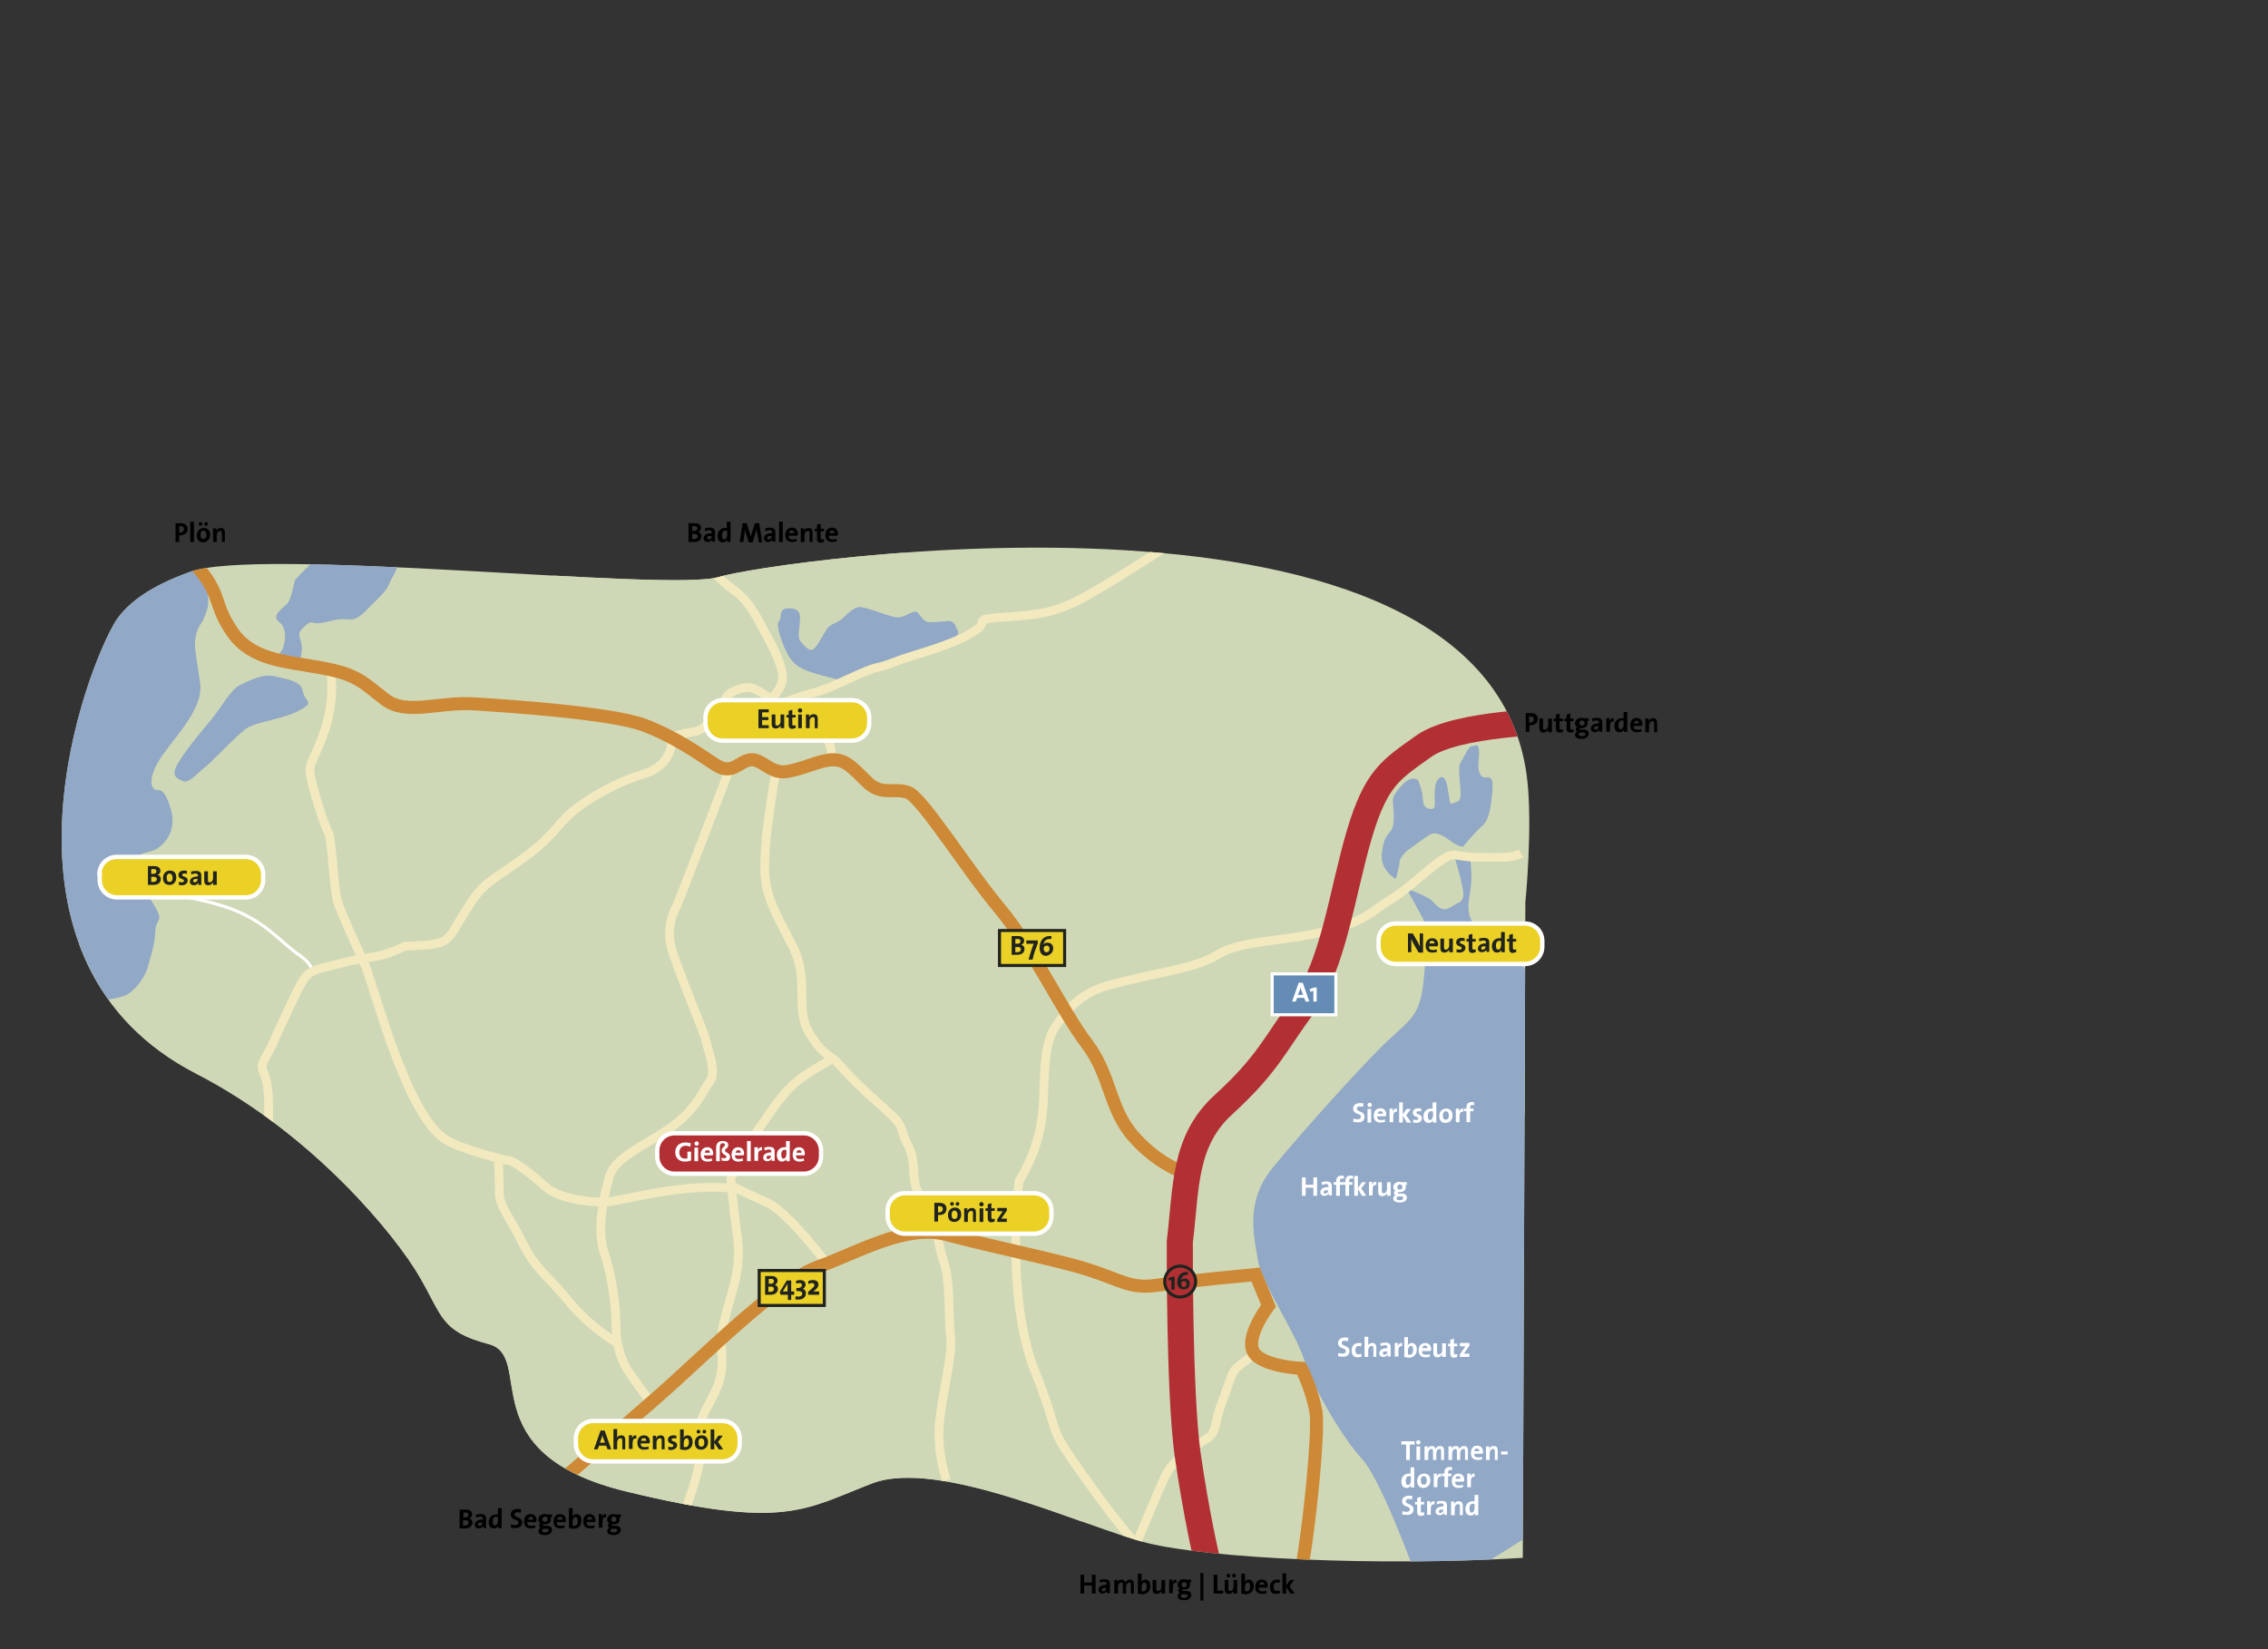 <!-- Generator: Adobe Illustrator 18.0.0, SVG Export Plug-In  -->
<svg version="1.1"
	 xmlns="http://www.w3.org/2000/svg" xmlns:xlink="http://www.w3.org/1999/xlink" xmlns:a="http://ns.adobe.com/AdobeSVGViewerExtensions/3.0/"
	 x="0px" y="0px" width="616.3px" height="448.2px" viewBox="0 0 616.3 448.2" enable-background="new 0 0 616.3 448.2"
	 xml:space="preserve">
<rect x="0" y="0" width="616.3" height="448.2" fill="#333333" stroke="none"/>
<defs>
</defs>
<g>
	<g>
		<defs>
			<path id="SVGID_3_" d="M53.5,291.9c31.8,16.4,54.3,44.3,60.5,55.1c6.3,10.8,5.8,14.9,18.8,18.3c12.9,3.4-5.5,29.7,37.5,40.1
				c43,10.4,48.2,4.9,66.6-2.2c18.4-7.1,58.3,12.1,75,16.2c16.7,4.1,62.2,6.4,101.9,4l0.7-178.2c0,0,2.1-21,0.4-34.2
				c-11.4-87.4-206.2-58.4-219.5-54.2c-13.4,4.2-125.5-8.4-144-1.3c-3.9,1.5-15.7,5.7-20.5,14.2C21.2,186.9-4.6,262.1,53.5,291.9"/>
		</defs>
		<clipPath id="SVGID_6_">
			<use xlink:href="#SVGID_3_"  overflow="visible"/>
		</clipPath>
		<g clip-path="url(#SVGID_6_)">
			<defs>
				<path id="SVGID_4_" d="M53.5,291.9c31.8,16.4,54.3,44.3,60.5,55.1c6.3,10.8,5.8,14.9,18.8,18.3c12.9,3.4-5.5,29.7,37.5,40.1
					c43,10.4,48.2,4.9,66.6-2.2c18.4-7.1,58.3,12.1,75,16.2c16.7,4.1,62.2,6.4,101.9,4l0.7-178.2c0,0,2.1-21,0.4-34.2
					c-11.4-87.4-206.2-58.4-219.5-54.2c-13.4,4.2-125.5-8.4-144-1.3c-3.9,1.5-15.7,5.7-20.5,14.2C21.2,186.9-4.6,262.1,53.5,291.9"
					/>
			</defs>
			<clipPath id="SVGID_7_">
				<use xlink:href="#SVGID_4_"  overflow="visible"/>
			</clipPath>
			<g clip-path="url(#SVGID_7_)">
				<defs>
					<rect id="SVGID_5_" x="0" y="0" width="616.3" height="448.2"/>
				</defs>
				<clipPath id="SVGID_8_">
					<use xlink:href="#SVGID_5_"  overflow="visible"/>
				</clipPath>
				<rect x="16.8" y="148.8" clip-path="url(#SVGID_8_)" fill="#CFD8B6" width="398.8" height="275.6"/>
				<path clip-path="url(#SVGID_8_)" fill="#CFD8B6" d="M16.8,286.6c0-76.1,89.3-137.8,199.4-137.8c110.1,0,199.4,61.7,199.4,137.8
					s-89.3,137.8-199.4,137.8C106.1,424.4,16.8,362.7,16.8,286.6"/>
				<path clip-path="url(#SVGID_8_)" fill="#CFD8B6" d="M116.5,286.6c0-38.1,44.6-68.9,99.7-68.9c55.1,0,99.7,30.8,99.7,68.9
					c0,38.1-44.6,68.9-99.7,68.9C161.1,355.5,116.5,324.6,116.5,286.6"/>
			</g>
		</g>
	</g>
	<g>
		<defs>
			<path id="SVGID_1_" d="M53.5,291.9c31.8,16.4,54.3,44.3,60.5,55.1c6.3,10.8,5.8,14.9,18.8,18.3c12.9,3.4-5.5,29.7,37.5,40.1
				c43,10.4,48.2,4.9,66.6-2.2c18.4-7.1,58.3,12.1,75,16.2c16.7,4.1,62.2,6.4,101.9,4l0.7-178.2c0,0,2.1-21,0.4-34.2
				c-11.4-87.4-206.2-58.4-219.5-54.2c-13.4,4.2-125.5-8.4-144-1.3c-3.9,1.5-15.7,5.7-20.5,14.2C21.2,186.9-4.6,262.1,53.5,291.9"/>
		</defs>
		<clipPath id="SVGID_9_">
			<use xlink:href="#SVGID_1_"  overflow="visible"/>
		</clipPath>
		<g clip-path="url(#SVGID_9_)">
			<defs>
				<rect id="SVGID_2_" x="0" y="0" width="616.3" height="448.2"/>
			</defs>
			<clipPath id="SVGID_10_">
				<use xlink:href="#SVGID_2_"  overflow="visible"/>
			</clipPath>
			<path clip-path="url(#SVGID_10_)" fill="#91A8C6" d="M379.3,238.9c0,0-4.3-2.3-3.8-6.9c0.5-4.6,1.4-4.7,2.5-6.3
				c1.2-1.6,0.6-6.1,0.5-7.5c-0.1-1.4,0.3-2.2,1.6-3.8c1.3-1.6,2.3-2.4,3.4-2.7c1.1-0.2,1.7,0.1,1.9,0.5c0.2,0.4,0.8,2.1,1.1,3.4
				c0.2,1.3,0,3.4,1.1,3.9c1.1,0.5,2.4,0.8,2.3-1c-0.1-1.8-0.1-4.6,0.3-5.6c0.4-1.1,1.1-1.8,1.7-1.7c0.6,0.1,1.1,0.6,1.6,3.7
				c0.5,3.1,0.4,3.9,1.3,3.4c0.8-0.5,2.3,0.2,2.1-3.3c-0.2-3.5-0.8-6.5,0-7.7c0.8-1.3,2.1-4.5,3.1-4.5c1,0,1.7-1.1,1.9,1.2
				c0.2,2.2-0.8,4.8,0.5,6.7c1.4,1.9,3.7-1.8,3.1,4.8c-0.6,6.6-1.6,8.1-3.1,9.3c-1.5,1.3-4.5,4.9-4.5,4.9s-0.1,1.5-4.1-1.4
				c-4-2.9-4.9-1.7-6.7-0.5c-1.8,1.2-3.9,2.9-4.6,3.3c-0.6,0.4-2.2,2.2-2.2,3.1C380.4,235.1,379.3,238.9,379.3,238.9"/>
			<path clip-path="url(#SVGID_10_)" fill="#91A8C6" d="M212.1,168.2c0,0-0.3-2.6,1.5-2.8c1.8-0.2,3.8,0,3.8,2.5
				c0,2.5-0.9,5.3,0.2,6.5c1.1,1.2,2.5,3.1,3.7,1.8c1.2-1.2,2.4-3.8,3.3-5.1c0.9-1.3,1.5-1.3,3.2-2.2c1.7-0.9,3.7-4,6.1-3.9
				c2.3,0.2,8.1,2.8,10.1,2.8c2,0,4.2-2,5.1-1.5c0.9,0.5,1.7,2.8,3.4,2.8s3.8-0.2,5-0.3c1.2-0.2,2.2,0.9,2.3,1.7
				c0.2,0.8,2.1,1.9-2.2,3.9c-4.2,2-17.9,6.2-21.6,7.4c-3.7,1.2-4.6,4-9.9,2.5c-5.3-1.4-8.6-2.2-10.7-4.5c-2.2-2.4-4-8.4-4-9.7
				C211.3,169,212.1,168.2,212.1,168.2"/>
			<path clip-path="url(#SVGID_10_)" fill="#91A8C6" d="M55.6,208.6c-1.4,1-4.3,4.5-5.9,3.7c-1.6-0.8-3.5-1.2-1.2-5.1
				c2.4-3.9,6.1-8.3,8.9-11.6c2.7-3.3,5.3-8.2,7.8-9.4c2.5-1.2,6.3-3.2,9.4-2.4c3.2,0.8,7.3,1.2,7.7,4.1c0.4,2.9,3.7,2.8-1.2,5.3
				c-4.9,2.5-11.2,2.8-14.3,4.9C63.7,200.4,57,207.7,55.6,208.6"/>
			<path clip-path="url(#SVGID_10_)" fill="#91A8C6" d="M80.2,157.6c-0.6,1.8-1,5.2-2.1,6.4c-1.2,1.2-3.5,2.8-3,4.1
				c0.6,1.4,1.6,0.8,2.2,3.4c0.6,2.5-0.6,5.1-0.6,5.1s-1.8,2-0.2,2.8C78,180.2,81,180,81,180s1.2-1.6,1-4.3
				c-0.2-2.7-1.8-3.2,0.8-5.5c2.6-2.3,1,0.2,6.9-1.4c5.9-1.6,5.5,1.4,9.8-2.9c4.3-4.3,5.5-5.3,6.3-7.3c0.8-2,4.7-7.7,2.2-9.1
				c-2.5-1.4-11,0.6-15.5-0.2C87.8,148.6,80.2,157.6,80.2,157.6"/>
			<path clip-path="url(#SVGID_10_)" fill="#91A8C6" d="M383.7,425.4c0,0-8.7-23.7-13.6-28.9c-4.9-5.2-13-18.7-15.6-26.7
				c-2.6-8-11.7-21-12.7-27.4c-1-6.4-3.6-15.8,4.1-25.1c7.6-9.3,22-25.3,29.6-32.9c7.6-7.5,10.4-7.6,11.4-18.4
				c1-10.8,1.3-12.6-0.3-16.5l-4.4-8c0,0,5.8,2.1,7,3.4c1.2,1.3,2.8,3.2,5.1,1.6c2.3-1.6,4-1,3.1-5.4c-0.9-4.4-2.1-8-2.1-8l4.2,0.1
				c0,0,0.7,4.7,0.1,8.5c-0.6,3.8-1.5,7.2,1.9,10.8c3.4,3.6,3.9,6,8.3,6.4c4.4,0.3,13.7,22.3,13.7,22.3l9.1,87.4c0,0-6,38.4-6,40.4
				c0,1.9-25.1,17.1-25.1,17.1L383.7,425.4"/>
			<path clip-path="url(#SVGID_10_)" fill="#91A8C6" d="M27.8,271.9c0,0,3.9-0.4,6.3-1.4c2.4-1,5.3-4.7,6.1-7.8
				c0.8-3.1,1.8-5.5,2-9.6c0.2-4.1,2.9-2-1-8.2c-3.9-6.3-7.5-6.7-5.3-10.2c2.2-3.5,3.5-2.6,6.1-3.7c2.6-1.2,6.1-5.1,4.5-10.8
				c-1.6-5.7-3-5.5-3.9-5.5c-1,0-2.8-1.8,0.2-7.3c3-5.5,12.6-14.1,11.6-21.6c-1-7.5-2-10.4-1-13.7c1-3.4,1.3-1.4,2.9-6.5
				c1.6-5.1-3.7-13.5-3.7-13.5s-9.2-6.2-16.5-8.6s-10,0.8-10,0.8l-9.2,16.1c0,0-2.4,13.2-2.4,14.5c0,1.4-0.8,18.2-1,27.7
				c-0.2,9.4-4.9,27.3-4.9,36.9c0,9.6-1.4,16.9,1,23c2.4,6.1,6.7,10.8,6.7,10.8L27.8,271.9"/>
			<path clip-path="url(#SVGID_10_)" fill="none" stroke="#FFFFFF" stroke-width="0.83" stroke-miterlimit="3.864" d="M84.2,264.6
				c0,0,2.2-1.5-3.1-5.2c-5.4-3.7-9.5-9.9-21.3-13.4c-11.9-3.5-18.5-2.9-18.5-2.9"/>
			<path clip-path="url(#SVGID_10_)" fill="none" stroke="#F2E9BF" stroke-width="2.376" stroke-miterlimit="3.864" d="
				M209.3,190.1c0,0,3.9-3.1,3.3-7c-0.6-3.9-3.6-9.2-4.8-11.3c-1.2-2.1-3.7-8.1-8.1-11.2c-4.4-3.1-9.4-8.7-9.4-8.7 M211.2,191.8
				c0,0,5.5-2.5,10.2-3.6c4.7-1.1,12.9-5.9,17-6.8c4-0.9,2.6-1,10.7-3.5c8.1-2.5,12.8-4.3,16.3-6.8c3.5-2.5-1.7-2.8,7.8-3.4
				c9.4-0.6,12.7-1.3,18.5-3.9c5.8-2.6,24.4-14.7,24.4-14.7 M183.4,200.8c0,0-2-0.2,1.1-1.1c3.1-0.9,4.8-0.4,7.1-2.2
				c2.3-1.8,3.2-3.6,4.6-5.9c1.4-2.2,1-2.8,3.6-3.9c2.6-1.1,4.1-0.9,4.8-0.6c0.8,0.3,3.2,1.5,4.2,2.5c0.9,0.9-0.8,1.9,3.9,3.4
				c4.7,1.5,8.8,2.6,9.4,3.5c0.6,1,2.7,4.4,3.1,5.1c0.5,0.8,0.9,3.9,0.9,3.9 M167.2,364.7c0,0-7-4.1-12.7-11.1
				c-5.7-7-8.8-8.4-12.4-15.6c-3.6-7.2-6.4-10.3-6.4-13.6c0-3.2-0.3-9.6-0.3-9.6 M182.5,201.6c0,0,0.3,6.5-8,8.9
				c-8.3,2.5-17.1,8-20.7,11.7c-3.6,3.8-5.1,6.4-12.1,11.4c-7,5.1-10.1,6-14,12.1c-3.9,6-4.7,8.3-6.4,9.6c-1.6,1.3-4.9,1.5-4.9,1.5
				l-6.4,0.4c0,0-4.5,2.3-8.8,2.9c-4.3,0.6-6.6,1.2-10.9,2.3c-4.3,1.1-5.9,1.3-7.6,3.5c-1.7,2.3-7.5,15.4-8.8,18.2
				c-1.3,2.8-2.8,4.6-2.7,6c0.1,1.4,1.9,2.6,1.8,11.3c-0.1,8.7,0.8,16.3-1.1,25.3c-1.8,9-1.8,13-4,15.9c-2.2,2.9-6.9,8.8-6.9,8.8
				 M198.4,208.6c0,0-13.5,35.5-14.6,37.8c-1.2,2.3-2.5,5.8-1.5,10.6c1,4.7,9.1,23.6,9.5,25.7c0.3,2.1,3.2,8.5,1,11.4
				c-2.3,2.9-3.6,8.6-14.6,15c-11.1,6.4-12.1,8.3-13,12.1c-1,3.8-3.2,12.7-1,19.4c2.3,6.7,3.2,15,3.2,20s1.5,9.1,3.1,11.7
				c1.6,2.6,6.4,8.9,6.4,8.9 M224.9,343.7c0,0-10.9-14.5-16.5-16.9c-5.6-2.4-9.5-4.5-9.5-4.5 M257.2,402.4c0,0-2.4-6.7-2-14.4
				c0.4-7.7,3.8-19.3,3.1-24.9c-0.7-5.6,0.1-14.8-2-20.7c-2.1-6-1.2-11.3-5.4-16.2c-4.2-4.9-1.3-9.7-4.2-15c-2.9-5.4,0-4.3-6.7-10.2
				c-6.7-6-8.7-8-11.9-11.6c-3.2-3.6-3.9-1.8-8.1-8.5c-4.2-6.7,0.1-14.3-4.5-23.5c-4.6-9.2-7.7-13.7-7.7-21.5c0-7.7,1.2-14,1.8-18.6
				c0.3-2.6,0.8-5.6,1.5-8.1 M184.5,414.7c0,0,6.9-16.2,5.6-21.5c-1.3-5.2,1.1-8.8,2.9-12.3c1.8-3.5,3.2-6.2,3.2-10.9
				c0-4.6-0.8-6.3,1.3-13.7c2.1-7.4,3.9-12.6,2.9-20c-1.1-7.4-1.8-15.9-1.8-15.9s2.4-6.3,6.7-12.3c4.3-6,7.4-11.7,13-15.5
				c5.6-3.8,8.8-5.2,8.8-5.2 M413.3,231.9c-2.5,1.4-4.9,1.1-11.6,1.1c-6.7,0-6.1-1.8-9.9,0.7c-3.8,2.5-9.2,8-14.1,10.9
				c-4.9,2.9-6,5.6-17.5,8.5c-11.6,2.9-22.9,2.4-29.2,6.3c-6.3,3.9-15.4,4.6-28.7,8.1c-8,2.1-11.2,5.6-15.1,10.9
				c-4.6,6.2-2.8,17.5-4.2,26.4c-1.5,9.4-6.1,16.2-6.1,16.2s-3.8,31.2,4.3,51.6c8.1,20.4,2.1,12.7,13.7,29.2
				C306.5,418.1,311,422,311,422 M306.8,424.3c0,0,8.2-19.9,10.1-23.6c1.9-3.8,6-6.1,8.9-8.3c2.9-2.1,3.8-1.6,4.7-6
				c1-4.4,1.9-5.9,3.2-9.8c1.3-3.9,1.5-4.1,3.4-5.7c1.9-1.6,4.2-3.2,4.2-3.2"/>
			<path clip-path="url(#SVGID_10_)" fill="none" stroke="#CE8936" stroke-width="3.549" stroke-miterlimit="3.864" d="M144.8,409
				c0,0,22.2-19.1,33.7-29.2c11.6-10.1,32.8-31.5,43.6-35.4c10.9-3.9,24.1-11.9,35.4-8.8c11.3,3.1,29,6.6,38,9.4
				c9.1,2.9,11.6,5.4,19,4.3c7.4-1.1,26.7-2.9,26.7-2.9l3.5,8.5c0,0-6.2,8.1-4.2,12.3c2,4.2,13.1,4.7,13.1,4.7s2.9,5.5,4,11.9
				c0.9,5.2-2.2,36.7-5,48"/>
			<path clip-path="url(#SVGID_10_)" fill="#EBD126" d="M191.7,195c0-2.6,2.1-4.7,4.7-4.7h35.1c2.6,0,4.7,2.1,4.7,4.7v1.6
				c0,2.6-2.1,4.7-4.7,4.7h-35.1c-2.6,0-4.7-2.1-4.7-4.7V195"/>
			<path clip-path="url(#SVGID_10_)" fill="none" stroke="#FFFFFF" stroke-width="1.177" stroke-miterlimit="3.864" d="M191.7,195
				c0-2.6,2.1-4.7,4.7-4.7h35.1c2.6,0,4.7,2.1,4.7,4.7v1.6c0,2.6-2.1,4.7-4.7,4.7h-35.1c-2.6,0-4.7-2.1-4.7-4.7V195z"/>
			<polyline clip-path="url(#SVGID_10_)" fill="#20231E" points="208.9,197.9 208.9,197.1 207.1,197.1 207.1,195.7 208.8,195.7 
				208.8,194.9 207.1,194.9 207.1,193.6 208.9,193.6 208.9,192.8 206.1,192.8 206.1,197.9 208.9,197.9 			"/>
			<path clip-path="url(#SVGID_10_)" fill-rule="evenodd" clip-rule="evenodd" fill="#20231E" d="M213.1,197.9v-3.7h-1v1.8
				c0,0.7-0.4,1.2-0.9,1.2c-0.4,0-0.5-0.2-0.5-0.6v-2.4h-1v2.6c0,0.7,0.3,1.2,1.1,1.2c0.6,0,1-0.3,1.3-0.8l0,0c0,0.2,0,0.5,0,0.7
				H213.1"/>
			<path clip-path="url(#SVGID_10_)" fill="#20231E" d="M216.2,197.9v-0.8c-0.1,0-0.3,0.1-0.5,0.1c-0.3,0-0.4-0.1-0.4-0.6v-1.6h0.9
				v-0.7h-0.9v-1.4l-1,0.3v1.1h-0.6v0.7h0.6v1.9c0,0.9,0.3,1.2,1.1,1.2C215.6,198,215.9,197.9,216.2,197.9"/>
			<path clip-path="url(#SVGID_10_)" fill-rule="evenodd" clip-rule="evenodd" fill="#20231E" d="M217.9,197.9v-3.7h-1v3.7H217.9z
				 M218,193.1c0-0.3-0.3-0.6-0.6-0.6c-0.3,0-0.6,0.3-0.6,0.6c0,0.3,0.3,0.6,0.6,0.6C217.7,193.7,218,193.4,218,193.1z"/>
			<path clip-path="url(#SVGID_10_)" fill="#20231E" d="M222.2,197.9v-2.6c0-0.7-0.3-1.2-1.1-1.2c-0.6,0-1,0.3-1.3,0.8l0,0
				c0-0.2,0.1-0.5,0.1-0.7h-0.9v3.7h1v-1.8c0-0.7,0.4-1.2,0.9-1.2c0.4,0,0.5,0.2,0.5,0.6v2.4H222.2"/>
			<path clip-path="url(#SVGID_10_)" fill="#EBD126" d="M241.2,329c0-2.6,2.1-4.7,4.7-4.7H281c2.6,0,4.7,2.1,4.7,4.7v1.6
				c0,2.6-2.1,4.7-4.7,4.7h-35.1c-2.6,0-4.7-2.1-4.7-4.7V329"/>
			<path clip-path="url(#SVGID_10_)" fill="none" stroke="#FFFFFF" stroke-width="1.177" stroke-miterlimit="3.864" d="M241.2,329
				c0-2.6,2.1-4.7,4.7-4.7H281c2.6,0,4.7,2.1,4.7,4.7v1.6c0,2.6-2.1,4.7-4.7,4.7h-35.1c-2.6,0-4.7-2.1-4.7-4.7V329z"/>
			<path clip-path="url(#SVGID_10_)" fill-rule="evenodd" clip-rule="evenodd" fill="#20231E" d="M256.2,328.6c0,0.5-0.4,0.9-1,0.9
				c-0.1,0-0.2,0-0.3,0v-1.7c0.1,0,0.2,0,0.3,0C255.9,327.8,256.2,328.1,256.2,328.6 M257.2,328.5c0-1-0.7-1.6-1.9-1.6
				c-0.5,0-0.9,0-1.4,0v5.1h1v-1.8c0.1,0,0.2,0,0.3,0C256.5,330.3,257.2,329.5,257.2,328.5z"/>
			<path clip-path="url(#SVGID_10_)" fill-rule="evenodd" clip-rule="evenodd" fill="#20231E" d="M260.2,330.2
				c0,0.8-0.4,1.1-0.8,1.1c-0.6,0-0.8-0.4-0.8-1.2c0-0.8,0.4-1.1,0.8-1.1C259.9,329.1,260.2,329.5,260.2,330.2 M261.2,330.1
				c0-1.3-0.7-1.9-1.7-1.9c-1.1,0-1.9,0.8-1.9,2c0,1.3,0.7,1.9,1.7,1.9C260.4,332.1,261.2,331.3,261.2,330.1z M259.2,327.2
				c0-0.3-0.2-0.5-0.5-0.5s-0.5,0.2-0.5,0.5c0,0.3,0.2,0.5,0.5,0.5S259.2,327.5,259.2,327.2z M260.7,327.2c0-0.3-0.2-0.5-0.5-0.5
				c-0.3,0-0.5,0.2-0.5,0.5c0,0.3,0.2,0.5,0.5,0.5C260.4,327.7,260.7,327.5,260.7,327.2z"/>
			<path clip-path="url(#SVGID_10_)" fill="#20231E" d="M265.2,332.1v-2.6c0-0.7-0.3-1.2-1.1-1.2c-0.6,0-1,0.3-1.3,0.8l0,0
				c0-0.2,0.1-0.5,0.1-0.7H262v3.7h1v-1.8c0-0.7,0.4-1.2,0.9-1.2c0.4,0,0.5,0.2,0.5,0.6v2.4H265.2"/>
			<path clip-path="url(#SVGID_10_)" fill-rule="evenodd" clip-rule="evenodd" fill="#20231E" d="M267.2,332.1v-3.7h-1v3.7H267.2z
				 M267.3,327.3c0-0.3-0.3-0.6-0.6-0.6c-0.3,0-0.6,0.3-0.6,0.6c0,0.3,0.3,0.6,0.6,0.6C267.1,327.8,267.3,327.6,267.3,327.3z"/>
			<path clip-path="url(#SVGID_10_)" fill="#20231E" d="M270.3,332v-0.8c-0.1,0-0.3,0.1-0.5,0.1c-0.3,0-0.4-0.1-0.4-0.6v-1.6h0.9
				v-0.7h-0.9v-1.4l-1,0.3v1.1h-0.6v0.7h0.6v1.9c0,0.9,0.3,1.2,1.1,1.2C269.8,332.1,270,332.1,270.3,332"/>
			<path clip-path="url(#SVGID_10_)" fill="#20231E" d="M273.6,332.1v-0.9h-0.7c-0.3,0-0.7,0-0.8,0l1.5-2.2v-0.7h-2.6v0.9h0.7
				c0.4,0,0.7,0,0.8,0l-1.5,2.2v0.7H273.6"/>
			<path clip-path="url(#SVGID_10_)" fill="none" stroke="#F2E9BF" stroke-width="2.376" stroke-miterlimit="3.864" d="M198.9,323
				c0,0-3.8-0.7-11.9,0c-8.1,0.7-16.2,2.7-20.7,3.5c-4.5,0.7-14.3-0.6-17.9-3.8c-3.6-3.2-8.9-7.7-11-7.4c0,0-12-2.9-16.2-5.5
				c-10.9-6.6-19.8-42.7-22.1-47.7c-2.2-4.9-6.4-13.9-7.4-17.1c-1-3.2-1.5-17.3-2.5-18.8c-1-1.5-5-14.1-5-16.8
				c0-2.7,2.7-5.7,4.7-13.1c2-7.4,1-13.6,1-13.6"/>
			<path clip-path="url(#SVGID_10_)" fill="#EBD126" d="M156.5,390.9c0-2.6,2.1-4.7,4.7-4.7h35.1c2.6,0,4.7,2.1,4.7,4.7v1.6
				c0,2.6-2.1,4.7-4.7,4.7h-35.1c-2.6,0-4.7-2.1-4.7-4.7V390.9"/>
			<path clip-path="url(#SVGID_10_)" fill="none" stroke="#FFFFFF" stroke-width="1.177" stroke-miterlimit="3.864" d="
				M156.5,390.9c0-2.6,2.1-4.7,4.7-4.7h35.1c2.6,0,4.7,2.1,4.7,4.7v1.6c0,2.6-2.1,4.7-4.7,4.7h-35.1c-2.6,0-4.7-2.1-4.7-4.7V390.9z"
				/>
			<path clip-path="url(#SVGID_10_)" fill-rule="evenodd" clip-rule="evenodd" fill="#20231E" d="M164.4,392.1H163l0.5-1.3
				c0.1-0.3,0.2-0.6,0.2-0.8h0c0.1,0.3,0.1,0.5,0.2,0.8L164.4,392.1 M166.1,393.9l-1.8-5.1h-1.1l-1.8,5.1h1l0.4-1h1.9l0.4,1H166.1z"
				/>
			<path clip-path="url(#SVGID_10_)" fill="#20231E" d="M169.9,393.9v-2.6c0-0.7-0.3-1.2-1.1-1.2c-0.6,0-1,0.3-1.2,0.7l0,0
				c0.1-0.2,0.1-0.5,0.1-0.8v-1.6h-1v5.5h1v-1.8c0-0.7,0.4-1.2,0.9-1.2c0.4,0,0.5,0.2,0.5,0.6v2.4H169.9"/>
			<path clip-path="url(#SVGID_10_)" fill="#20231E" d="M172.9,390.1c-0.6-0.1-1,0.4-1.2,0.8h0c0-0.3,0.1-0.6,0.1-0.8h-0.9v3.7h1
				v-1.5c0-1,0.3-1.5,1-1.3L172.9,390.1"/>
			<path clip-path="url(#SVGID_10_)" fill-rule="evenodd" clip-rule="evenodd" fill="#20231E" d="M175.6,391.6h-1.4
				c0.1-0.5,0.3-0.7,0.7-0.7C175.4,390.8,175.6,391.1,175.6,391.6 M176.6,391.8c0-0.9-0.5-1.7-1.6-1.7c-1.1,0-1.8,0.8-1.8,2
				c0,1.3,0.7,1.9,1.8,1.9c0.5,0,0.9-0.1,1.3-0.2l-0.1-0.7c-0.3,0.2-0.7,0.2-1.1,0.2c-0.7,0-1-0.3-1-1h2.3
				C176.6,392.1,176.6,391.9,176.6,391.8z"/>
			<path clip-path="url(#SVGID_10_)" fill="#20231E" d="M180.6,393.9v-2.6c0-0.7-0.3-1.2-1.1-1.2c-0.6,0-1,0.3-1.3,0.8l0,0
				c0-0.2,0.1-0.5,0.1-0.7h-0.9v3.7h1v-1.8c0-0.7,0.4-1.2,0.9-1.2c0.4,0,0.5,0.2,0.5,0.6v2.4H180.6"/>
			<path clip-path="url(#SVGID_10_)" fill="#20231E" d="M184,392.8c0-1.2-1.5-0.9-1.5-1.5c0-0.2,0.2-0.4,0.6-0.4
				c0.2,0,0.5,0,0.7,0.1l0-0.8c-0.2,0-0.5-0.1-0.7-0.1c-1.1,0-1.6,0.5-1.6,1.2c0,1.3,1.5,0.9,1.5,1.6c0,0.2-0.2,0.4-0.6,0.4
				c-0.3,0-0.6-0.1-0.8-0.1l0,0.8c0.2,0,0.5,0.1,0.8,0.1C183.3,394,184,393.5,184,392.8"/>
			<path clip-path="url(#SVGID_10_)" fill-rule="evenodd" clip-rule="evenodd" fill="#20231E" d="M187.2,392c0,0.9-0.4,1.3-0.9,1.3
				c-0.2,0-0.4,0-0.5-0.1v-1.1c0-0.6,0.3-1.2,0.8-1.2C187,390.9,187.2,391.3,187.2,392 M188.2,391.9c0-1.1-0.5-1.8-1.4-1.8
				c-0.5,0-0.9,0.3-1.1,0.7h0c0-0.2,0.1-0.5,0.1-0.7v-1.6h-1v5.4c0.4,0.1,0.8,0.2,1.4,0.2C187.5,394,188.2,393.2,188.2,391.9z"/>
			<path clip-path="url(#SVGID_10_)" fill-rule="evenodd" clip-rule="evenodd" fill="#20231E" d="M191.4,392.1
				c0,0.8-0.4,1.1-0.8,1.1c-0.6,0-0.8-0.4-0.8-1.2c0-0.8,0.4-1.1,0.8-1.1C191.1,391,191.4,391.3,191.4,392.1 M192.4,392
				c0-1.3-0.7-1.9-1.7-1.9c-1.1,0-1.9,0.8-1.9,2c0,1.3,0.7,1.9,1.7,1.9C191.6,394,192.4,393.2,192.4,392z M190.3,389.1
				c0-0.3-0.2-0.5-0.5-0.5c-0.3,0-0.5,0.2-0.5,0.5c0,0.3,0.2,0.5,0.5,0.5C190.1,389.6,190.3,389.4,190.3,389.1z M191.9,389.1
				c0-0.3-0.2-0.5-0.5-0.5c-0.3,0-0.5,0.2-0.5,0.5c0,0.3,0.2,0.5,0.5,0.5C191.6,389.6,191.9,389.4,191.9,389.1z"/>
			<polyline clip-path="url(#SVGID_10_)" fill="#20231E" points="196.5,393.9 195.1,391.9 196.4,390.2 195.2,390.2 194.1,391.8 
				194.1,388.5 193.1,388.5 193.1,393.9 194.1,393.9 194.1,392.1 195.3,393.9 196.5,393.9 			"/>
			<path clip-path="url(#SVGID_10_)" fill="#EBD126" d="M206.3,345.3 M206.3,354.8v-9.5h17.7v9.5H206.3z"/>
			<path clip-path="url(#SVGID_10_)" fill="none" stroke="#20231E" stroke-width="0.83" stroke-miterlimit="3.864" d="
				M206.3,345.3 M206.3,354.8v-9.5h17.7v9.5H206.3z"/>
			<path clip-path="url(#SVGID_10_)" fill-rule="evenodd" clip-rule="evenodd" fill="#20231E" d="M210.3,350.3c0,0.5-0.3,0.8-1,0.8
				c-0.2,0-0.4,0-0.5,0v-1.4c0.1,0,0.4,0,0.4,0C209.9,349.6,210.3,349.8,210.3,350.3 M210.3,348.2c0,0.5-0.3,0.7-1,0.7
				c-0.2,0-0.3,0-0.4,0v-1.3c0.2,0,0.4,0,0.6,0C210,347.5,210.3,347.8,210.3,348.2z M211.4,350.3c0-0.5-0.3-1-0.9-1.1v0
				c0.5-0.2,0.8-0.6,0.8-1.1c0-0.8-0.6-1.3-1.7-1.3c-0.6,0-1.3,0-1.7,0v5.1c0.6,0,1.2,0,1.5,0C210.9,351.9,211.4,351,211.4,350.3z"
				/>
			<path clip-path="url(#SVGID_10_)" fill-rule="evenodd" clip-rule="evenodd" fill="#20231E" d="M214,351c-0.2,0-1,0-1.3,0l1.3-2.1
				h0V351 M215.8,351.8V351H215v-3h-1.2l-1.9,3.1l0.2,0.8h2v1.4h0.9v-1.4H215.8z"/>
			<path clip-path="url(#SVGID_10_)" fill-rule="evenodd" clip-rule="evenodd" fill="#20231E" d="M219,351.5c0-0.6-0.3-1.1-0.9-1.2
				v0c0.5-0.2,0.8-0.6,0.8-1.2c0-0.7-0.5-1.2-1.5-1.2c-0.4,0-0.8,0.1-1.1,0.2l0.1,0.8c0.3-0.1,0.6-0.2,0.8-0.2
				c0.5,0,0.7,0.2,0.7,0.6c0,0.5-0.5,0.8-1.5,0.8v0.8c0.9-0.1,1.6,0.1,1.6,0.7c0,0.5-0.4,0.8-1.1,0.8c-0.3,0-0.5-0.1-0.7-0.1
				l-0.1,0.8c0.2,0.1,0.5,0.1,0.7,0.1C218.2,353.3,219,352.5,219,351.5"/>
			<path clip-path="url(#SVGID_10_)" fill-rule="evenodd" clip-rule="evenodd" fill="#20231E" d="M222.6,351.8V351
				c-0.7,0-1.2,0-1.6,0l0,0l0.5-0.4c0.6-0.5,0.9-0.9,0.9-1.5c0-0.7-0.5-1.2-1.5-1.2c-0.5,0-0.9,0.1-1.3,0.3l0.1,0.8
				c0.2-0.1,0.6-0.3,0.9-0.3c0.4,0,0.7,0.2,0.7,0.6c0,0.4-0.3,0.6-1,1.2l-0.7,0.6v0.8H222.6"/>
			<path clip-path="url(#SVGID_10_)" fill="#B23033" d="M178.6,312.7c0-2.6,2.1-4.7,4.7-4.7h35.1c2.6,0,4.7,2.1,4.7,4.7v1.6
				c0,2.6-2.1,4.7-4.7,4.7h-35.1c-2.6,0-4.7-2.1-4.7-4.7V312.7"/>
			<path clip-path="url(#SVGID_10_)" fill="none" stroke="#FFFFFF" stroke-width="1.177" stroke-miterlimit="3.864" d="
				M178.6,312.7c0-2.6,2.1-4.7,4.7-4.7h35.1c2.6,0,4.7,2.1,4.7,4.7v1.6c0,2.6-2.1,4.7-4.7,4.7h-35.1c-2.6,0-4.7-2.1-4.7-4.7V312.7z"
				/>
			<path clip-path="url(#SVGID_10_)" fill="#FFFFFF" d="M187.7,310.7c-0.4-0.1-0.9-0.2-1.4-0.2c-1.8,0-2.8,1.1-2.8,2.7
				c0,1.5,1,2.5,2.6,2.5c0.6,0,1.2-0.1,1.7-0.3V313h-1v1.8c-0.2,0.1-0.4,0.1-0.6,0.1c-1,0-1.6-0.6-1.6-1.7c0-1.1,0.7-1.8,1.7-1.8
				c0.5,0,0.9,0.1,1.3,0.3L187.7,310.7"/>
			<path clip-path="url(#SVGID_10_)" fill-rule="evenodd" clip-rule="evenodd" fill="#FFFFFF" d="M189.7,315.6v-3.7h-1v3.7H189.7z
				 M189.9,310.8c0-0.3-0.3-0.6-0.6-0.6c-0.3,0-0.6,0.3-0.6,0.6c0,0.3,0.3,0.6,0.6,0.6C189.6,311.4,189.9,311.1,189.9,310.8z"/>
			<path clip-path="url(#SVGID_10_)" fill-rule="evenodd" clip-rule="evenodd" fill="#FFFFFF" d="M192.9,313.3h-1.4
				c0.1-0.5,0.3-0.7,0.7-0.7C192.6,312.5,192.9,312.8,192.9,313.3 M193.8,313.5c0-0.9-0.5-1.7-1.6-1.7c-1.1,0-1.8,0.8-1.8,2
				c0,1.3,0.7,1.9,1.8,1.9c0.5,0,0.9-0.1,1.3-0.2l-0.1-0.7c-0.3,0.2-0.7,0.2-1.1,0.2c-0.7,0-1-0.3-1-1h2.3
				C193.8,313.8,193.8,313.6,193.8,313.5z"/>
			<path clip-path="url(#SVGID_10_)" fill="#FFFFFF" d="M198.4,314.4c0-1.1-1.4-1.1-1.4-1.7c0-0.6,0.9-0.5,0.9-1.5
				c0-0.7-0.6-1.1-1.5-1.1c-1,0-1.8,0.5-1.8,1.8v3.7h1v-3.8c0-0.7,0.3-1.1,0.8-1.1c0.3,0,0.6,0.2,0.6,0.4c0,0.6-0.9,0.7-0.9,1.6
				c0,1.2,1.3,1.1,1.3,1.7c0,0.2-0.2,0.4-0.6,0.4c-0.2,0-0.5-0.1-0.7-0.2l0,0.8c0.2,0.1,0.5,0.1,0.8,0.1
				C197.8,315.7,198.4,315.2,198.4,314.4"/>
			<path clip-path="url(#SVGID_10_)" fill-rule="evenodd" clip-rule="evenodd" fill="#FFFFFF" d="M201.3,313.3h-1.4
				c0.1-0.5,0.3-0.7,0.7-0.7C201,312.5,201.3,312.8,201.3,313.3 M202.2,313.5c0-0.9-0.5-1.7-1.6-1.7c-1.1,0-1.8,0.8-1.8,2
				c0,1.3,0.7,1.9,1.8,1.9c0.5,0,0.9-0.1,1.3-0.2l-0.1-0.7c-0.3,0.2-0.7,0.2-1.1,0.2c-0.7,0-1-0.3-1-1h2.3
				C202.2,313.8,202.2,313.6,202.2,313.5z"/>
			<rect x="203" y="310.1" clip-path="url(#SVGID_10_)" fill="#FFFFFF" width="1" height="5.5"/>
			<path clip-path="url(#SVGID_10_)" fill="#FFFFFF" d="M207.1,311.8c-0.6-0.1-1,0.4-1.2,0.8h0c0-0.3,0.1-0.6,0.1-0.8H205v3.7h1
				v-1.5c0-1,0.3-1.5,1-1.3L207.1,311.8"/>
			<path clip-path="url(#SVGID_10_)" fill-rule="evenodd" clip-rule="evenodd" fill="#FFFFFF" d="M209.5,314.1
				c0,0.5-0.3,0.9-0.8,0.9c-0.3,0-0.4-0.2-0.4-0.4C208.2,314.3,208.5,314,209.5,314.1L209.5,314.1 M210.5,315.6c0-0.3,0-0.7,0-1
				v-1.6c0-0.8-0.3-1.3-1.5-1.3c-0.5,0-1,0.1-1.3,0.2l0.1,0.8c0.3-0.2,0.8-0.3,1.1-0.3c0.5,0,0.7,0.2,0.7,0.6v0.2
				c-1.3,0-2.2,0.5-2.2,1.4c0,0.6,0.4,1,1.1,1c0.6,0,1-0.3,1.2-0.7l0,0c0,0.2,0,0.4,0,0.6H210.5z"/>
			<path clip-path="url(#SVGID_10_)" fill-rule="evenodd" clip-rule="evenodd" fill="#FFFFFF" d="M213.7,313.7
				c0,0.6-0.3,1.2-0.8,1.2c-0.4,0-0.6-0.4-0.6-1.1c0-0.9,0.4-1.3,0.9-1.3c0.2,0,0.3,0,0.5,0.1V313.7 M214.6,315.6v-5.5h-1v1.7
				c-0.2,0-0.3,0-0.5,0c-1.2,0-2,0.9-2,2.1c0,1.1,0.5,1.8,1.4,1.8c0.6,0,1-0.3,1.2-0.7h0c0,0.2,0,0.4,0,0.6H214.6z"/>
			<path clip-path="url(#SVGID_10_)" fill-rule="evenodd" clip-rule="evenodd" fill="#FFFFFF" d="M217.8,313.3h-1.4
				c0.1-0.5,0.3-0.7,0.7-0.7C217.5,312.5,217.8,312.8,217.8,313.3 M218.7,313.5c0-0.9-0.5-1.7-1.6-1.7c-1.1,0-1.7,0.8-1.7,2
				c0,1.3,0.7,1.9,1.8,1.9c0.5,0,0.9-0.1,1.3-0.2l-0.1-0.7c-0.3,0.2-0.7,0.2-1.1,0.2c-0.7,0-1-0.3-1-1h2.3
				C218.7,313.8,218.7,313.6,218.7,313.5z"/>
			<path clip-path="url(#SVGID_10_)" fill="none" stroke="#CE8936" stroke-width="3.549" stroke-miterlimit="3.864" d="M322.7,319
				c0,0-7.4-2-14.4-9.8c-7-7.7-6.3-16.8-13-25.6c-6.7-8.8-14.5-25.7-23.6-36.6c-9.1-10.9-21.1-30.2-24.9-31.6
				c-3.8-1.4-7.3,1-11.2-2.9c-3.9-3.8-5.7-6-9.2-6c-3.5,0-8.1,2.5-12.6,3.2c-4.5,0.7-6.8-3.6-9.9-3.2c-3.1,0.4-4.9,4.3-9.4,1.4
				c-4.5-2.9-10.9-7.6-19.7-10.9c-8.8-3.2-36.1-5.1-46-5.7c-9.9-0.6-18.4,3.3-24.3-1.3c-6-4.6-7.3-6.7-17.2-8.5
				c-9.9-1.8-18.7-2.1-24-9.5c-5.2-7.4-3.1-9.8-8.7-16.8c-5.6-7-15.9-11.6-15.9-11.6"/>
			<path clip-path="url(#SVGID_10_)" fill="#EBD126" d="M271.6,252.9 M271.6,262.4v-9.5h17.7v9.5H271.6z"/>
			<path clip-path="url(#SVGID_10_)" fill="none" stroke="#20231E" stroke-width="0.83" stroke-miterlimit="3.864" d="
				M271.6,252.9 M271.6,262.4v-9.5h17.7v9.5H271.6z"/>
			<path clip-path="url(#SVGID_10_)" fill-rule="evenodd" clip-rule="evenodd" fill="#20231E" d="M277.4,258c0,0.5-0.3,0.8-1,0.8
				c-0.2,0-0.4,0-0.5,0v-1.4c0.1,0,0.4,0,0.4,0C276.9,257.3,277.4,257.5,277.4,258 M277.3,255.8c0,0.5-0.3,0.7-1,0.7
				c-0.2,0-0.3,0-0.4,0v-1.3c0.2,0,0.4,0,0.6,0C277.1,255.2,277.3,255.4,277.3,255.8z M278.4,257.9c0-0.5-0.3-1-0.9-1.1v0
				c0.5-0.2,0.8-0.6,0.8-1.1c0-0.8-0.6-1.3-1.7-1.3c-0.6,0-1.3,0-1.7,0v5.1c0.6,0,1.2,0,1.5,0C277.9,259.5,278.4,258.7,278.4,257.9z
				"/>
			<path clip-path="url(#SVGID_10_)" fill="#20231E" d="M282,256.4v-0.8h-3.1v0.9c0.8,0,1.7,0,2,0c-0.5,1.2-1,2.8-1.4,4.3h1.1
				C280.9,259.2,281.5,257.7,282,256.4"/>
			<path clip-path="url(#SVGID_10_)" fill-rule="evenodd" clip-rule="evenodd" fill="#20231E" d="M285.2,257.9
				c0,0.5-0.3,0.9-0.8,0.9c-0.5,0-0.8-0.4-0.8-1c0-0.4,0.3-0.8,0.8-0.8C284.9,257,285.2,257.3,285.2,257.9 M286.2,257.8
				c0-1-0.6-1.6-1.6-1.6c-0.5,0-0.9,0.2-1.1,0.5l0,0c0-0.1,0-0.2,0.1-0.2c0.2-0.8,0.7-1.3,1.6-1.3c0.2,0,0.3,0,0.5,0v-0.8
				c-0.1,0-0.3,0-0.4,0c-1.7,0-2.8,1.2-2.8,3.2c0,1.4,0.7,2.2,1.8,2.2C285.4,259.6,286.2,258.8,286.2,257.8z"/>
			<path clip-path="url(#SVGID_10_)" fill="none" stroke="#B23033" stroke-width="7.097" stroke-miterlimit="3.864" d="
				M422.1,196.1c0,0-26.4,0.4-35.2,6.7c-8.8,6.3-12.9,8.4-17.5,23.9c-4.6,15.5-7,35.4-15.1,46.4c-8.1,11-9.7,16-21.8,27.1
				c-10.9,9.9-10.1,22.5-11.9,37.3c0,0-0.2,40.8,2.1,57.6c2.4,16.8,5.2,28.5,5.2,28.5"/>
			<path clip-path="url(#SVGID_10_)" fill="#648CB4" d="M345.7,264.6 M345.7,275.8v-11.1H363v11.1H345.7z"/>
			<path clip-path="url(#SVGID_10_)" fill="none" stroke="#FFFFFF" stroke-width="0.83" stroke-miterlimit="3.864" d="
				M345.7,264.6 M345.7,275.8v-11.1H363v11.1H345.7z"/>
			<path clip-path="url(#SVGID_10_)" fill-rule="evenodd" clip-rule="evenodd" fill="#FFFFFF" d="M354.1,270.4h-1.4l0.5-1.3
				c0.1-0.3,0.2-0.6,0.2-0.8h0c0.1,0.3,0.1,0.5,0.2,0.8L354.1,270.4 M355.8,272.2l-1.8-5.1h-1.1l-1.8,5.1h1l0.4-1h1.9l0.4,1H355.8z"
				/>
			<polyline clip-path="url(#SVGID_10_)" fill="#FFFFFF" points="357.8,272.2 357.8,268.4 357.1,268.4 355.9,268.8 356.1,269.6 
				356.9,269.3 356.9,272.2 357.8,272.2 			"/>
			<circle clip-path="url(#SVGID_10_)" fill="#B23033" cx="320.7" cy="348.3" r="4.2"/>
			
				<circle clip-path="url(#SVGID_10_)" fill="none" stroke="#20231E" stroke-width="0.83" stroke-miterlimit="3.864" cx="320.7" cy="348.3" r="4.2"/>
			<polyline clip-path="url(#SVGID_10_)" fill="#20231E" points="319.2,350.5 319.2,347 318.6,347 317.5,347.4 317.7,348.1 
				318.3,347.8 318.3,350.5 319.2,350.5 			"/>
			<path clip-path="url(#SVGID_10_)" fill-rule="evenodd" clip-rule="evenodd" fill="#20231E" d="M322.4,349c0,0.5-0.3,0.8-0.7,0.8
				c-0.5,0-0.7-0.4-0.7-0.9c0-0.4,0.2-0.7,0.7-0.7C322.2,348.2,322.4,348.5,322.4,349 M323.3,348.9c0-0.9-0.5-1.4-1.4-1.4
				c-0.4,0-0.8,0.2-1,0.4l0,0c0-0.1,0-0.2,0.1-0.2c0.2-0.7,0.7-1.2,1.4-1.2c0.1,0,0.3,0,0.4,0v-0.8c-0.1,0-0.3,0-0.4,0
				c-1.5,0-2.5,1-2.5,2.8c0,1.2,0.6,1.9,1.6,1.9C322.6,350.5,323.3,349.9,323.3,348.9z"/>
		</g>
	</g>
	<path fill-rule="evenodd" clip-rule="evenodd" d="M50,143.8c0,0.5-0.4,0.9-1,0.9c-0.1,0-0.2,0-0.3,0V143c0.1,0,0.2,0,0.3,0
		C49.7,143,50,143.3,50,143.8 M51,143.8c0-1-0.7-1.6-1.9-1.6c-0.5,0-0.9,0-1.4,0v5.1h1v-1.8c0.1,0,0.2,0,0.3,0
		C50.2,145.5,51,144.7,51,143.8z"/>
	<rect x="51.7" y="141.8" width="1" height="5.5"/>
	<path fill-rule="evenodd" clip-rule="evenodd" d="M56.1,145.4c0,0.8-0.4,1.1-0.8,1.1c-0.6,0-0.8-0.4-0.8-1.2c0-0.8,0.4-1.1,0.8-1.1
		C55.8,144.3,56.1,144.7,56.1,145.4 M57.1,145.4c0-1.3-0.7-1.9-1.7-1.9c-1.1,0-1.9,0.8-1.9,2c0,1.3,0.7,1.9,1.7,1.9
		C56.3,147.4,57.1,146.5,57.1,145.4z M55,142.4c0-0.3-0.2-0.5-0.5-0.5c-0.3,0-0.5,0.2-0.5,0.5c0,0.3,0.2,0.5,0.5,0.5
		C54.8,142.9,55,142.7,55,142.4z M56.5,142.4c0-0.3-0.2-0.5-0.5-0.5c-0.3,0-0.5,0.2-0.5,0.5c0,0.3,0.2,0.5,0.5,0.5
		C56.3,142.9,56.5,142.7,56.5,142.4z"/>
	<path d="M61.1,147.3v-2.6c0-0.7-0.3-1.2-1.1-1.2c-0.6,0-1,0.3-1.3,0.8l0,0c0-0.2,0.1-0.5,0.1-0.7h-0.9v3.7h1v-1.8
		c0-0.7,0.4-1.2,0.9-1.2c0.4,0,0.5,0.2,0.5,0.6v2.4H61.1"/>
	<polyline fill="#FFFFFF" points="357.9,325 357.9,320 356.9,320 356.9,322 354.8,322 354.8,320 353.8,320 353.8,325 354.8,325 
		354.8,322.8 356.9,322.8 356.9,325 357.9,325 	"/>
	<path fill-rule="evenodd" clip-rule="evenodd" fill="#FFFFFF" d="M360.9,323.5c0,0.5-0.3,0.9-0.8,0.9c-0.3,0-0.4-0.2-0.4-0.4
		C359.7,323.7,359.9,323.4,360.9,323.5L360.9,323.5 M361.9,325c0-0.3,0-0.7,0-1v-1.6c0-0.8-0.3-1.3-1.5-1.3c-0.5,0-1,0.1-1.3,0.2
		l0.1,0.8c0.3-0.2,0.8-0.3,1.1-0.3c0.5,0,0.7,0.2,0.7,0.6v0.2c-1.3,0-2.2,0.5-2.2,1.4c0,0.6,0.4,1,1.1,1c0.6,0,1-0.3,1.2-0.7l0,0
		c0,0.2,0,0.4,0,0.6H361.9z"/>
	<path fill="#FFFFFF" d="M365.2,319.6c-0.2,0-0.4-0.1-0.6-0.1c-1,0-1.5,0.5-1.5,1.5v0.3h-0.7v0.7h0.7v3h1v-3h0.9v-0.7h-0.9V321
		c0-0.5,0.2-0.7,0.6-0.7c0.1,0,0.3,0,0.5,0.1L365.2,319.6"/>
	<path fill="#FFFFFF" d="M367.7,319.6c-0.2,0-0.4-0.1-0.6-0.1c-1,0-1.5,0.5-1.5,1.5v0.3h-0.7v0.7h0.7v3h1v-3h0.9v-0.7h-0.9V321
		c0-0.5,0.2-0.7,0.6-0.7c0.1,0,0.3,0,0.5,0.1L367.7,319.6"/>
	<polyline fill="#FFFFFF" points="371.3,325 369.9,323 371.2,321.3 370.1,321.3 369,322.9 369,319.6 368,319.6 368,325 369,325 
		369,323.2 370.1,325 371.3,325 	"/>
	<path fill="#FFFFFF" d="M374,321.2c-0.6-0.1-1,0.4-1.2,0.8h0c0-0.3,0.1-0.6,0.1-0.8h-0.9v3.7h1v-1.5c0-1,0.3-1.5,1-1.3L374,321.2"
		/>
	<path fill-rule="evenodd" clip-rule="evenodd" fill="#FFFFFF" d="M377.9,325v-3.7h-1v1.8c0,0.7-0.4,1.2-0.9,1.2
		c-0.4,0-0.5-0.2-0.5-0.6v-2.4h-1v2.6c0,0.7,0.3,1.2,1.1,1.2c0.6,0,1-0.3,1.3-0.8l0,0c0,0.2,0,0.5,0,0.7H377.9"/>
	<path fill-rule="evenodd" clip-rule="evenodd" fill="#FFFFFF" d="M381.3,325.6c0,0.4-0.3,0.6-1,0.6c-0.5,0-0.8-0.2-0.8-0.5
		c0-0.2,0.1-0.4,0.3-0.5c0,0,0.1,0,0.2,0h0.7C381.2,325.1,381.3,325.3,381.3,325.6 M381.1,322.6c0,0.4-0.3,0.7-0.7,0.7
		c-0.5,0-0.7-0.3-0.7-0.7c0-0.4,0.3-0.7,0.7-0.7C380.8,321.9,381.1,322.2,381.1,322.6z M382.3,325.5c0-0.7-0.5-1.1-1.3-1.1h-0.6
		c-0.4,0-0.6-0.1-0.6-0.2c0-0.1,0.1-0.2,0.2-0.2c0.1,0,0.2,0,0.4,0c1,0,1.6-0.5,1.6-1.4c0-0.2-0.1-0.4-0.2-0.5h0.5v-0.8h-1.3
		c-0.2,0-0.4-0.1-0.7-0.1c-1.1,0-1.7,0.7-1.7,1.4c0,0.5,0.2,0.9,0.6,1c-0.3,0.1-0.4,0.4-0.4,0.6c0,0.3,0.1,0.5,0.4,0.6
		c-0.3,0.2-0.6,0.5-0.6,0.9c0,0.7,0.6,1.1,1.6,1.1C381.5,326.9,382.3,326.3,382.3,325.5z"/>
	<path fill="#FFFFFF" d="M366.7,367.2c0-1.6-2.1-1.2-2.1-2.2c0-0.4,0.3-0.6,0.8-0.6c0.3,0,0.6,0.1,0.9,0.1l0.1-0.9
		c-0.3-0.1-0.6-0.1-0.9-0.1c-1.2,0-1.9,0.6-1.9,1.5c0,1.7,2.1,1.2,2.1,2.2c0,0.5-0.4,0.7-0.9,0.7c-0.4,0-0.8-0.1-1.1-0.2l-0.1,0.9
		c0.3,0.1,0.7,0.1,1,0.1C366,368.9,366.7,368.2,366.7,367.2"/>
	<path fill="#FFFFFF" d="M370,368.7l-0.1-0.8c-0.2,0.1-0.5,0.2-0.7,0.2c-0.6,0-0.9-0.4-0.9-1.1c0-0.7,0.3-1.2,0.9-1.2
		c0.2,0,0.5,0.1,0.7,0.1l0.1-0.8c-0.2-0.1-0.5-0.1-0.8-0.1c-1.3,0-1.9,0.9-1.9,2.1c0,1.3,0.6,1.8,1.7,1.8
		C369.4,368.9,369.7,368.8,370,368.7"/>
	<path fill="#FFFFFF" d="M374,368.8v-2.6c0-0.7-0.3-1.2-1.1-1.2c-0.6,0-1,0.3-1.2,0.7l0,0c0.1-0.2,0.1-0.5,0.1-0.8v-1.6h-1v5.5h1
		V367c0-0.7,0.4-1.2,0.9-1.2c0.4,0,0.5,0.2,0.5,0.6v2.4H374"/>
	<path fill-rule="evenodd" clip-rule="evenodd" fill="#FFFFFF" d="M377,367.3c0,0.5-0.3,0.9-0.8,0.9c-0.3,0-0.4-0.2-0.4-0.4
		C375.7,367.5,375.9,367.2,377,367.3L377,367.3 M377.9,368.8c0-0.3,0-0.7,0-1v-1.6c0-0.8-0.3-1.3-1.5-1.3c-0.5,0-1,0.1-1.3,0.2
		l0.1,0.8c0.3-0.2,0.8-0.3,1.1-0.3c0.5,0,0.7,0.2,0.7,0.6v0.2c-1.3,0-2.2,0.5-2.2,1.4c0,0.6,0.4,1,1.1,1c0.6,0,1-0.3,1.2-0.7l0,0
		c0,0.2,0,0.4,0,0.6H377.9z"/>
	<path fill="#FFFFFF" d="M381,365c-0.6-0.1-1,0.4-1.2,0.8h0c0-0.3,0.1-0.6,0.1-0.8H379v3.7h1v-1.5c0-1,0.3-1.5,1-1.3L381,365"/>
	<path fill-rule="evenodd" clip-rule="evenodd" fill="#FFFFFF" d="M384,366.9c0,0.9-0.4,1.3-0.9,1.3c-0.2,0-0.4,0-0.5-0.1V367
		c0-0.6,0.3-1.2,0.8-1.2C383.8,365.8,384,366.2,384,366.9 M385,366.8c0-1.1-0.5-1.8-1.4-1.8c-0.5,0-0.9,0.3-1.1,0.7h0
		c0-0.2,0.1-0.5,0.1-0.7v-1.6h-1v5.4c0.4,0.1,0.8,0.2,1.4,0.2C384.3,368.9,385,368,385,366.8z"/>
	<path fill-rule="evenodd" clip-rule="evenodd" fill="#FFFFFF" d="M387.9,366.4h-1.4c0.1-0.5,0.3-0.7,0.7-0.7
		C387.7,365.7,387.9,366,387.9,366.4 M388.9,366.7c0-0.9-0.5-1.7-1.6-1.7c-1.1,0-1.8,0.8-1.8,2c0,1.3,0.7,1.9,1.8,1.9
		c0.5,0,0.9-0.1,1.3-0.2l-0.1-0.7c-0.3,0.2-0.7,0.2-1.1,0.2c-0.7,0-1-0.3-1-1h2.3C388.9,366.9,388.9,366.8,388.9,366.7z"/>
	<path fill-rule="evenodd" clip-rule="evenodd" fill="#FFFFFF" d="M392.9,368.8v-3.7h-1v1.8c0,0.7-0.4,1.2-0.9,1.2
		c-0.4,0-0.5-0.2-0.5-0.6v-2.4h-1v2.6c0,0.7,0.3,1.2,1.1,1.2c0.6,0,1-0.3,1.3-0.8l0,0c0,0.2,0,0.5,0,0.7H392.9"/>
	<path fill="#FFFFFF" d="M396,368.8V368c-0.1,0-0.3,0.1-0.5,0.1c-0.3,0-0.4-0.1-0.4-0.6v-1.6h0.9v-0.7h-0.9v-1.4l-1,0.3v1.1h-0.6
		v0.7h0.6v1.9c0,0.9,0.3,1.2,1.1,1.2C395.5,368.9,395.8,368.9,396,368.8"/>
	<path fill="#FFFFFF" d="M399.3,368.8v-0.9h-0.7c-0.3,0-0.7,0-0.8,0l1.5-2.2v-0.7h-2.6v0.9h0.7c0.4,0,0.7,0,0.8,0l-1.5,2.2v0.7
		H399.3"/>
	<path fill="#FFFFFF" d="M384.1,410.2c0-1.6-2.1-1.2-2.1-2.2c0-0.4,0.3-0.6,0.8-0.6c0.3,0,0.6,0.1,0.9,0.1l0.1-0.9
		c-0.3-0.1-0.6-0.1-0.9-0.1c-1.2,0-1.9,0.6-1.9,1.5c0,1.7,2.1,1.2,2.1,2.2c0,0.5-0.4,0.7-0.9,0.7c-0.4,0-0.8-0.1-1.1-0.2l-0.1,0.9
		c0.3,0.1,0.7,0.1,1,0.1C383.4,411.9,384.1,411.2,384.1,410.2"/>
	<path fill="#FFFFFF" d="M387,411.8V411c-0.1,0-0.3,0.1-0.5,0.1c-0.3,0-0.4-0.1-0.4-0.6v-1.6h0.9v-0.7h-0.9v-1.4l-1,0.3v1.1h-0.6
		v0.7h0.6v1.9c0,0.9,0.3,1.2,1.1,1.2C386.5,411.9,386.7,411.9,387,411.8"/>
	<path fill="#FFFFFF" d="M389.8,408c-0.6-0.1-1,0.4-1.2,0.8h0c0-0.3,0.1-0.6,0.1-0.8h-0.9v3.7h1v-1.5c0-1,0.3-1.5,1-1.3L389.8,408"
		/>
	<path fill-rule="evenodd" clip-rule="evenodd" fill="#FFFFFF" d="M392.2,410.3c0,0.5-0.3,0.9-0.8,0.9c-0.3,0-0.4-0.2-0.4-0.4
		C391,410.5,391.2,410.2,392.2,410.3L392.2,410.3 M393.2,411.8c0-0.3,0-0.7,0-1v-1.6c0-0.8-0.3-1.3-1.5-1.3c-0.5,0-1,0.1-1.3,0.2
		l0.1,0.8c0.3-0.2,0.8-0.3,1.1-0.3c0.5,0,0.7,0.2,0.7,0.6v0.2c-1.3,0-2.2,0.5-2.2,1.4c0,0.6,0.4,1,1.1,1c0.6,0,1-0.3,1.2-0.7l0,0
		c0,0.2,0,0.4,0,0.6H393.2z"/>
	<path fill="#FFFFFF" d="M397.5,411.8v-2.6c0-0.7-0.3-1.2-1.1-1.2c-0.6,0-1,0.3-1.3,0.8l0,0c0-0.2,0.1-0.5,0.1-0.7h-0.9v3.7h1V410
		c0-0.7,0.4-1.2,0.9-1.2c0.4,0,0.5,0.2,0.5,0.6v2.4H397.5"/>
	<path fill-rule="evenodd" clip-rule="evenodd" fill="#FFFFFF" d="M400.7,409.9c0,0.6-0.3,1.2-0.8,1.2c-0.4,0-0.6-0.4-0.6-1.1
		c0-0.9,0.4-1.3,0.9-1.3c0.2,0,0.3,0,0.5,0.1V409.9 M401.7,411.8v-5.5h-1v1.7c-0.2,0-0.3,0-0.5,0c-1.2,0-2,0.9-2,2.1
		c0,1.1,0.5,1.8,1.4,1.8c0.6,0,1-0.3,1.2-0.7h0c0,0.2,0,0.4,0,0.6H401.7z"/>
	<path fill-rule="evenodd" clip-rule="evenodd" fill="#FFFFFF" d="M383.4,402.4c0,0.6-0.3,1.2-0.8,1.2c-0.4,0-0.6-0.4-0.6-1.1
		c0-0.9,0.4-1.3,0.9-1.3c0.2,0,0.3,0,0.5,0.1V402.4 M384.3,404.3v-5.5h-1v1.7c-0.2,0-0.3,0-0.5,0c-1.2,0-2,0.9-2,2.1
		c0,1.1,0.5,1.8,1.4,1.8c0.6,0,1-0.3,1.2-0.7h0c0,0.2,0,0.4,0,0.6H384.3z"/>
	<path fill-rule="evenodd" clip-rule="evenodd" fill="#FFFFFF" d="M387.7,402.4c0,0.8-0.4,1.1-0.8,1.1c-0.6,0-0.8-0.4-0.8-1.2
		c0-0.8,0.4-1.1,0.8-1.1C387.5,401.3,387.7,401.7,387.7,402.4 M388.7,402.4c0-1.3-0.7-1.9-1.7-1.9c-1.1,0-1.9,0.8-1.9,2
		c0,1.3,0.7,1.9,1.7,1.9C387.9,404.4,388.7,403.5,388.7,402.4z"/>
	<path fill="#FFFFFF" d="M391.6,400.5c-0.6-0.1-1,0.4-1.2,0.8h0c0-0.3,0.1-0.6,0.1-0.8h-0.9v3.7h1v-1.5c0-1,0.3-1.5,1-1.3
		L391.6,400.5"/>
	<path fill="#FFFFFF" d="M394.6,398.8c-0.2,0-0.4-0.1-0.6-0.1c-1,0-1.5,0.5-1.5,1.5v0.3h-0.7v0.7h0.7v3h1v-3h0.9v-0.7h-0.9v-0.3
		c0-0.5,0.2-0.7,0.6-0.7c0.1,0,0.3,0,0.5,0.1L394.6,398.8"/>
	<path fill-rule="evenodd" clip-rule="evenodd" fill="#FFFFFF" d="M396.9,401.9h-1.4c0.1-0.5,0.3-0.7,0.7-0.7
		C396.7,401.2,396.9,401.5,396.9,401.9 M397.9,402.2c0-0.9-0.5-1.7-1.6-1.7c-1.1,0-1.8,0.8-1.8,2c0,1.3,0.7,1.9,1.8,1.9
		c0.5,0,0.9-0.1,1.3-0.2l-0.1-0.7c-0.3,0.2-0.7,0.2-1.1,0.2c-0.7,0-1-0.3-1-1h2.3C397.9,402.4,397.9,402.3,397.9,402.2z"/>
	<path fill="#FFFFFF" d="M400.7,400.5c-0.6-0.1-1,0.4-1.2,0.8h0c0-0.3,0.1-0.6,0.1-0.8h-0.9v3.7h1v-1.5c0-1,0.3-1.5,1-1.3
		L400.7,400.5"/>
	<polyline fill="#FFFFFF" points="384.4,392.6 384.4,391.7 380.8,391.7 380.8,392.6 382.1,392.6 382.1,396.8 383.1,396.8 
		383.1,392.6 384.4,392.6 	"/>
	<path fill-rule="evenodd" clip-rule="evenodd" fill="#FFFFFF" d="M385.9,396.8v-3.7h-1v3.7H385.9z M386,392c0-0.3-0.3-0.6-0.6-0.6
		c-0.3,0-0.6,0.3-0.6,0.6c0,0.3,0.3,0.6,0.6,0.6C385.7,392.6,386,392.3,386,392z"/>
	<path fill="#FFFFFF" d="M392.4,396.8v-2.6c0-0.8-0.4-1.2-1.1-1.2c-0.6,0-1,0.4-1.2,0.8c-0.1-0.4-0.4-0.8-1-0.8
		c-0.6,0-1,0.3-1.2,0.8h0c0-0.2,0.1-0.5,0.1-0.7h-0.9v3.7h1V395c0-0.7,0.4-1.2,0.9-1.2c0.4,0,0.4,0.3,0.4,0.6v2.4h0.9V395
		c0-0.7,0.4-1.2,0.9-1.2c0.4,0,0.4,0.2,0.4,0.6v2.4H392.4"/>
	<path fill="#FFFFFF" d="M398.9,396.8v-2.6c0-0.8-0.4-1.2-1.1-1.2c-0.6,0-1,0.4-1.2,0.8c-0.1-0.4-0.4-0.8-1-0.8
		c-0.6,0-1,0.3-1.2,0.8h0c0-0.2,0.1-0.5,0.1-0.7h-0.9v3.7h1V395c0-0.7,0.4-1.2,0.9-1.2c0.4,0,0.4,0.3,0.4,0.6v2.4h0.9V395
		c0-0.7,0.4-1.2,0.9-1.2c0.4,0,0.4,0.2,0.4,0.6v2.4H398.9"/>
	<path fill-rule="evenodd" clip-rule="evenodd" fill="#FFFFFF" d="M402,394.4h-1.4c0.1-0.5,0.3-0.7,0.7-0.7
		C401.8,393.7,402,394,402,394.4 M403,394.6c0-0.9-0.5-1.7-1.6-1.7c-1.1,0-1.7,0.8-1.7,2c0,1.3,0.7,1.9,1.8,1.9
		c0.5,0,0.9-0.1,1.3-0.2l-0.1-0.7c-0.3,0.2-0.7,0.2-1.1,0.2c-0.7,0-1-0.3-1-1h2.3C403,394.9,403,394.8,403,394.6z"/>
	<path fill="#FFFFFF" d="M407,396.8v-2.6c0-0.7-0.3-1.2-1.1-1.2c-0.6,0-1,0.3-1.3,0.8l0,0c0-0.2,0.1-0.5,0.1-0.7h-0.9v3.7h1V395
		c0-0.7,0.4-1.2,0.9-1.2c0.4,0,0.5,0.2,0.5,0.6v2.4H407"/>
	<rect x="407.9" y="394.5" fill="#FFFFFF" width="1.8" height="0.8"/>
	<polyline points="297.7,433.1 297.7,428 296.7,428 296.7,430.1 294.6,430.1 294.6,428 293.6,428 293.6,433.1 294.6,433.1 
		294.6,430.9 296.7,430.9 296.7,433.1 297.7,433.1 	"/>
	<path fill-rule="evenodd" clip-rule="evenodd" d="M300.6,431.6c0,0.5-0.3,0.9-0.8,0.9c-0.3,0-0.4-0.2-0.4-0.4
		C299.4,431.8,299.6,431.5,300.6,431.6L300.6,431.6 M301.6,433.1c0-0.3,0-0.7,0-1v-1.6c0-0.8-0.3-1.3-1.5-1.3c-0.5,0-1,0.1-1.3,0.2
		l0.1,0.8c0.3-0.2,0.8-0.3,1.1-0.3c0.5,0,0.7,0.2,0.7,0.6v0.2c-1.3,0-2.2,0.5-2.2,1.4c0,0.6,0.4,1,1.1,1c0.6,0,1-0.3,1.2-0.7l0,0
		c0,0.2,0,0.4,0,0.6H301.6z"/>
	<path d="M308.1,433.1v-2.6c0-0.8-0.4-1.2-1.1-1.2c-0.6,0-1,0.4-1.2,0.8c-0.1-0.4-0.4-0.8-1-0.8c-0.6,0-1,0.3-1.2,0.8h0
		c0-0.2,0.1-0.5,0.1-0.7h-0.9v3.7h1v-1.8c0-0.7,0.4-1.2,0.9-1.2c0.4,0,0.4,0.3,0.4,0.6v2.4h0.9v-1.8c0-0.7,0.4-1.2,0.9-1.2
		c0.4,0,0.4,0.2,0.4,0.6v2.4H308.1"/>
	<path fill-rule="evenodd" clip-rule="evenodd" d="M311.6,431.2c0,0.9-0.4,1.3-0.9,1.3c-0.2,0-0.4,0-0.5-0.1v-1.1
		c0-0.6,0.3-1.2,0.8-1.2C311.4,430.1,311.6,430.5,311.6,431.2 M312.6,431.1c0-1.1-0.5-1.8-1.4-1.8c-0.5,0-0.9,0.3-1.1,0.7h0
		c0-0.2,0.1-0.5,0.1-0.7v-1.6h-1v5.4c0.4,0.1,0.8,0.2,1.4,0.2C311.8,433.2,312.6,432.3,312.6,431.1z"/>
	<path fill-rule="evenodd" clip-rule="evenodd" d="M316.6,433.1v-3.7h-1v1.8c0,0.7-0.4,1.2-0.9,1.2c-0.4,0-0.5-0.2-0.5-0.6v-2.4h-1
		v2.6c0,0.7,0.3,1.2,1.1,1.2c0.6,0,1-0.3,1.3-0.8l0,0c0,0.2,0,0.5,0,0.7H316.6"/>
	<path d="M319.7,429.3c-0.6-0.1-1,0.4-1.2,0.8h0c0-0.3,0.1-0.6,0.1-0.8h-0.9v3.7h1v-1.5c0-1,0.3-1.5,1-1.3L319.7,429.3"/>
	<path fill-rule="evenodd" clip-rule="evenodd" d="M322.7,433.7c0,0.4-0.3,0.6-1,0.6c-0.5,0-0.8-0.2-0.8-0.5c0-0.2,0.1-0.4,0.3-0.5
		c0,0,0.1,0,0.2,0h0.7C322.5,433.2,322.7,433.4,322.7,433.7 M322.5,430.7c0,0.4-0.3,0.7-0.7,0.7c-0.5,0-0.7-0.3-0.7-0.7
		c0-0.4,0.3-0.7,0.7-0.7C322.2,430,322.5,430.3,322.5,430.7z M323.7,433.5c0-0.7-0.5-1.1-1.3-1.1h-0.6c-0.4,0-0.6-0.1-0.6-0.2
		c0-0.1,0.1-0.2,0.2-0.2c0.1,0,0.2,0,0.4,0c1,0,1.6-0.5,1.6-1.4c0-0.2-0.1-0.4-0.2-0.5h0.5v-0.8h-1.3c-0.2,0-0.4-0.1-0.7-0.1
		c-1.1,0-1.7,0.7-1.7,1.5c0,0.5,0.2,0.9,0.6,1c-0.3,0.1-0.4,0.4-0.4,0.6c0,0.3,0.1,0.5,0.4,0.6c-0.3,0.2-0.6,0.5-0.6,0.9
		c0,0.7,0.6,1.1,1.6,1.1C322.9,435,323.7,434.3,323.7,433.5z"/>
	<rect x="326.2" y="427.5" width="0.8" height="7.5"/>
	<polyline points="332.4,433.1 332.4,432.3 330.8,432.3 330.8,428 329.8,428 329.8,433.1 332.4,433.1 	"/>
	<path fill-rule="evenodd" clip-rule="evenodd" d="M336.2,433.1v-3.7h-1v1.8c0,0.7-0.4,1.2-0.9,1.2c-0.4,0-0.5-0.2-0.5-0.6v-2.4h-1
		v2.6c0,0.7,0.3,1.2,1.1,1.2c0.6,0,1-0.3,1.3-0.8l0,0c0,0.2,0,0.5,0,0.7H336.2 M334.3,428.2c0-0.3-0.2-0.5-0.5-0.5
		c-0.3,0-0.5,0.2-0.5,0.5c0,0.3,0.2,0.5,0.5,0.5C334.1,428.8,334.3,428.5,334.3,428.2z M335.8,428.2c0-0.3-0.2-0.5-0.5-0.5
		c-0.3,0-0.5,0.2-0.5,0.5c0,0.3,0.2,0.5,0.5,0.5C335.6,428.8,335.8,428.5,335.8,428.2z"/>
	<path fill-rule="evenodd" clip-rule="evenodd" d="M339.7,431.2c0,0.9-0.4,1.3-0.9,1.3c-0.2,0-0.4,0-0.5-0.1v-1.1
		c0-0.6,0.3-1.2,0.8-1.2C339.5,430.1,339.7,430.5,339.7,431.2 M340.7,431.1c0-1.1-0.5-1.8-1.4-1.8c-0.5,0-0.9,0.3-1.1,0.7h0
		c0-0.2,0.1-0.5,0.1-0.7v-1.6h-1v5.4c0.4,0.1,0.8,0.2,1.4,0.2C339.9,433.2,340.7,432.3,340.7,431.1z"/>
	<path fill-rule="evenodd" clip-rule="evenodd" d="M343.6,430.7h-1.4c0.1-0.5,0.3-0.7,0.7-0.7C343.3,430,343.6,430.3,343.6,430.7
		 M344.5,431c0-0.9-0.5-1.7-1.6-1.7c-1.1,0-1.8,0.8-1.8,2c0,1.3,0.7,1.9,1.8,1.9c0.5,0,0.9-0.1,1.3-0.2l-0.1-0.7
		c-0.3,0.2-0.7,0.2-1.1,0.2c-0.7,0-1-0.3-1-1h2.3C344.5,431.2,344.5,431.1,344.5,431z"/>
	<path d="M347.8,433l-0.1-0.8c-0.2,0.1-0.5,0.2-0.7,0.2c-0.6,0-0.9-0.4-0.9-1.1c0-0.7,0.3-1.2,0.9-1.2c0.2,0,0.5,0.1,0.7,0.1
		l0.1-0.8c-0.2-0.1-0.5-0.1-0.8-0.1c-1.3,0-1.9,0.9-1.9,2.1c0,1.3,0.6,1.8,1.7,1.8C347.1,433.2,347.5,433.1,347.8,433"/>
	<polyline points="351.8,433.1 350.4,431.1 351.7,429.4 350.6,429.4 349.5,430.9 349.5,427.6 348.5,427.6 348.5,433.1 349.5,433.1 
		349.5,431.3 350.6,433.1 351.8,433.1 	"/>
	<path fill-rule="evenodd" clip-rule="evenodd" d="M189.6,145.7c0,0.5-0.3,0.8-1,0.8c-0.2,0-0.4,0-0.5,0v-1.4c0.1,0,0.4,0,0.4,0
		C189.1,145.1,189.6,145.3,189.6,145.7 M189.5,143.6c0,0.5-0.3,0.7-1,0.7c-0.2,0-0.3,0-0.4,0V143c0.2,0,0.4,0,0.6,0
		C189.2,143,189.5,143.2,189.5,143.6z M190.6,145.7c0-0.5-0.3-1-0.9-1.1v0c0.5-0.2,0.8-0.6,0.8-1.1c0-0.8-0.6-1.3-1.7-1.3
		c-0.6,0-1.3,0-1.7,0v5.1c0.6,0,1.2,0,1.5,0C190.1,147.3,190.6,146.5,190.6,145.7z"/>
	<path fill-rule="evenodd" clip-rule="evenodd" d="M193.4,145.7c0,0.5-0.3,0.9-0.8,0.9c-0.3,0-0.4-0.2-0.4-0.4
		C192.1,145.9,192.3,145.6,193.4,145.7L193.4,145.7 M194.3,147.3c0-0.3,0-0.7,0-1v-1.6c0-0.8-0.3-1.3-1.5-1.3c-0.5,0-1,0.1-1.3,0.2
		l0.1,0.8c0.3-0.2,0.8-0.3,1.1-0.3c0.5,0,0.7,0.2,0.7,0.6v0.2c-1.3,0-2.2,0.5-2.2,1.4c0,0.6,0.4,1,1.1,1c0.6,0,1-0.3,1.2-0.7l0,0
		c0,0.2,0,0.4,0,0.6H194.3z"/>
	<path fill-rule="evenodd" clip-rule="evenodd" d="M197.6,145.4c0,0.6-0.3,1.2-0.8,1.2c-0.4,0-0.6-0.4-0.6-1.1
		c0-0.9,0.4-1.3,0.9-1.3c0.2,0,0.3,0,0.5,0.1V145.4 M198.5,147.3v-5.5h-1v1.7c-0.2,0-0.3,0-0.5,0c-1.2,0-2,0.9-2,2.1
		c0,1.1,0.5,1.8,1.4,1.8c0.6,0,1-0.3,1.2-0.7h0c0,0.2,0,0.4,0,0.6H198.5z"/>
	<path d="M207.1,147.3l-0.8-5.1h-1.1l-0.9,2.6c-0.1,0.4-0.2,0.7-0.3,1.1h0c-0.1-0.4-0.2-0.7-0.3-1.1l-0.8-2.6h-1.1l-0.8,5.1h1
		l0.3-2.3c0.1-0.4,0.1-0.8,0.1-1.3h0c0.1,0.4,0.2,0.9,0.3,1.3l0.8,2.4h1l0.8-2.5c0.1-0.4,0.2-0.8,0.3-1.1h0c0,0.4,0.1,0.7,0.2,1.2
		l0.4,2.4H207.1"/>
	<path fill-rule="evenodd" clip-rule="evenodd" d="M209.7,145.7c0,0.5-0.3,0.9-0.8,0.9c-0.3,0-0.4-0.2-0.4-0.4
		C208.5,145.9,208.7,145.6,209.7,145.7L209.7,145.7 M210.7,147.3c0-0.3,0-0.7,0-1v-1.6c0-0.8-0.3-1.3-1.5-1.3c-0.5,0-1,0.1-1.3,0.2
		l0.1,0.8c0.3-0.2,0.8-0.3,1.1-0.3c0.5,0,0.7,0.2,0.7,0.6v0.2c-1.3,0-2.2,0.5-2.2,1.4c0,0.6,0.4,1,1.1,1c0.6,0,1-0.3,1.2-0.7l0,0
		c0,0.2,0,0.4,0,0.6H210.7z"/>
	<rect x="211.7" y="141.8" width="1" height="5.5"/>
	<path fill-rule="evenodd" clip-rule="evenodd" d="M215.8,144.9h-1.4c0.1-0.5,0.3-0.7,0.7-0.7C215.6,144.2,215.9,144.5,215.8,144.9
		 M216.8,145.1c0-0.9-0.5-1.7-1.6-1.7c-1.1,0-1.8,0.8-1.8,2c0,1.3,0.7,1.9,1.8,1.9c0.5,0,0.9-0.1,1.3-0.2l-0.1-0.7
		c-0.3,0.2-0.7,0.2-1.1,0.2c-0.7,0-1-0.3-1-1h2.3C216.8,145.4,216.8,145.3,216.8,145.1z"/>
	<path d="M220.8,147.3v-2.6c0-0.7-0.3-1.2-1.1-1.2c-0.6,0-1,0.3-1.3,0.8l0,0c0-0.2,0.1-0.5,0.1-0.7h-0.9v3.7h1v-1.8
		c0-0.7,0.4-1.2,0.9-1.2c0.4,0,0.5,0.2,0.5,0.6v2.4H220.8"/>
	<path d="M223.9,147.3v-0.8c-0.1,0-0.3,0.1-0.5,0.1c-0.3,0-0.4-0.1-0.4-0.6v-1.6h0.9v-0.7H223v-1.4l-1,0.3v1.1h-0.6v0.7h0.6v1.9
		c0,0.9,0.3,1.2,1.1,1.2C223.4,147.4,223.6,147.3,223.9,147.3"/>
	<path fill-rule="evenodd" clip-rule="evenodd" d="M226.8,144.9h-1.4c0.1-0.5,0.3-0.7,0.7-0.7C226.5,144.2,226.8,144.5,226.8,144.9
		 M227.7,145.1c0-0.9-0.5-1.7-1.6-1.7c-1.1,0-1.8,0.8-1.8,2c0,1.3,0.7,1.9,1.8,1.9c0.5,0,0.9-0.1,1.3-0.2l-0.1-0.7
		c-0.3,0.2-0.7,0.2-1.1,0.2c-0.7,0-1-0.3-1-1h2.3C227.7,145.4,227.7,145.3,227.7,145.1z"/>
	<path fill-rule="evenodd" clip-rule="evenodd" d="M127.3,413.8c0,0.5-0.3,0.8-1,0.8c-0.2,0-0.4,0-0.5,0v-1.4c0.1,0,0.4,0,0.4,0
		C126.9,413.1,127.3,413.3,127.3,413.8 M127.3,411.7c0,0.5-0.3,0.7-1,0.7c-0.2,0-0.3,0-0.4,0v-1.3c0.2,0,0.4,0,0.6,0
		C127,411,127.3,411.3,127.3,411.7z M128.4,413.8c0-0.5-0.3-1-0.9-1.1v0c0.5-0.2,0.8-0.6,0.8-1.1c0-0.8-0.6-1.3-1.7-1.3
		c-0.6,0-1.3,0-1.7,0v5.1c0.6,0,1.2,0,1.5,0C127.9,415.4,128.4,414.5,128.4,413.8z"/>
	<path fill-rule="evenodd" clip-rule="evenodd" d="M131.1,413.8c0,0.5-0.3,0.9-0.8,0.9c-0.3,0-0.4-0.2-0.4-0.4
		C129.9,414,130.1,413.7,131.1,413.8L131.1,413.8 M132.1,415.4c0-0.3,0-0.7,0-1v-1.6c0-0.8-0.3-1.3-1.5-1.3c-0.5,0-1,0.1-1.3,0.2
		l0.1,0.8c0.3-0.2,0.8-0.3,1.1-0.3c0.5,0,0.7,0.2,0.7,0.6v0.2c-1.3,0-2.2,0.5-2.2,1.4c0,0.6,0.4,1,1.1,1c0.6,0,1-0.3,1.2-0.7l0,0
		c0,0.2,0,0.4,0,0.6H132.1z"/>
	<path fill-rule="evenodd" clip-rule="evenodd" d="M135.3,413.4c0,0.6-0.3,1.2-0.8,1.2c-0.4,0-0.6-0.4-0.6-1.1
		c0-0.9,0.4-1.3,0.9-1.3c0.2,0,0.3,0,0.5,0.1V413.4 M136.3,415.4v-5.5h-1v1.7c-0.2,0-0.3,0-0.5,0c-1.2,0-2,0.9-2,2.1
		c0,1.1,0.5,1.7,1.4,1.7c0.6,0,1-0.3,1.2-0.7h0c0,0.2,0,0.4,0,0.6H136.3z"/>
	<path d="M141.9,413.8c0-1.6-2.1-1.2-2.1-2.2c0-0.4,0.3-0.6,0.8-0.6c0.3,0,0.6,0.1,0.9,0.1l0.1-0.9c-0.3-0.1-0.6-0.1-0.9-0.1
		c-1.2,0-1.9,0.6-1.9,1.5c0,1.7,2.1,1.2,2.1,2.2c0,0.5-0.4,0.7-0.9,0.7c-0.4,0-0.8-0.1-1.1-0.2l-0.1,0.9c0.3,0.1,0.7,0.1,1,0.1
		C141.2,415.4,141.9,414.7,141.9,413.8"/>
	<path fill-rule="evenodd" clip-rule="evenodd" d="M144.9,413h-1.4c0.1-0.5,0.3-0.7,0.7-0.7C144.6,412.2,144.9,412.5,144.9,413
		 M145.8,413.2c0-0.9-0.5-1.7-1.6-1.7c-1.1,0-1.8,0.8-1.8,2c0,1.3,0.7,1.9,1.8,1.9c0.5,0,0.9-0.1,1.3-0.2l-0.1-0.7
		c-0.3,0.2-0.7,0.2-1.1,0.2c-0.7,0-1-0.3-1-1h2.3C145.8,413.5,145.8,413.3,145.8,413.2z"/>
	<path fill-rule="evenodd" clip-rule="evenodd" d="M149.1,415.9c0,0.4-0.3,0.6-1,0.6c-0.5,0-0.8-0.2-0.8-0.5c0-0.2,0.1-0.4,0.3-0.5
		c0,0,0.1,0,0.2,0h0.7C148.9,415.4,149.1,415.6,149.1,415.9 M148.8,412.9c0,0.4-0.3,0.7-0.7,0.7c-0.5,0-0.7-0.3-0.7-0.7
		c0-0.4,0.3-0.7,0.7-0.7C148.6,412.2,148.8,412.5,148.8,412.9z M150,415.8c0-0.7-0.5-1.1-1.3-1.1h-0.6c-0.4,0-0.6-0.1-0.6-0.2
		c0-0.1,0.1-0.2,0.2-0.2c0.1,0,0.2,0,0.4,0c1,0,1.6-0.5,1.6-1.4c0-0.2-0.1-0.4-0.2-0.5h0.5v-0.8h-1.3c-0.2,0-0.4-0.1-0.7-0.1
		c-1.1,0-1.7,0.7-1.7,1.5c0,0.5,0.2,0.9,0.6,1c-0.3,0.1-0.4,0.4-0.4,0.6c0,0.3,0.1,0.5,0.4,0.6c-0.3,0.2-0.6,0.5-0.6,0.9
		c0,0.7,0.6,1.1,1.6,1.1C149.2,417.3,150,416.6,150,415.8z"/>
	<path fill-rule="evenodd" clip-rule="evenodd" d="M152.8,413h-1.4c0.1-0.5,0.3-0.7,0.7-0.7C152.6,412.2,152.9,412.5,152.8,413
		 M153.8,413.2c0-0.9-0.5-1.7-1.6-1.7c-1.1,0-1.8,0.8-1.8,2c0,1.3,0.7,1.9,1.8,1.9c0.5,0,0.9-0.1,1.3-0.2l-0.1-0.7
		c-0.3,0.2-0.7,0.2-1.1,0.2c-0.7,0-1-0.3-1-1h2.3C153.8,413.5,153.8,413.3,153.8,413.2z"/>
	<path fill-rule="evenodd" clip-rule="evenodd" d="M157,413.4c0,0.9-0.4,1.3-0.9,1.3c-0.2,0-0.4,0-0.5-0.1v-1.1
		c0-0.6,0.3-1.2,0.8-1.2C156.8,412.3,157,412.7,157,413.4 M158,413.3c0-1.1-0.5-1.8-1.4-1.8c-0.5,0-0.9,0.3-1.1,0.7h0
		c0-0.2,0.1-0.5,0.1-0.7v-1.6h-1v5.4c0.4,0.1,0.8,0.2,1.4,0.2C157.3,415.4,158,414.6,158,413.3z"/>
	<path fill-rule="evenodd" clip-rule="evenodd" d="M160.9,413h-1.4c0.1-0.5,0.3-0.7,0.7-0.7C160.7,412.2,160.9,412.5,160.9,413
		 M161.8,413.2c0-0.9-0.5-1.7-1.6-1.7c-1.1,0-1.7,0.8-1.7,2c0,1.3,0.7,1.9,1.8,1.9c0.5,0,0.9-0.1,1.3-0.2l-0.1-0.7
		c-0.3,0.2-0.7,0.2-1.1,0.2c-0.7,0-1-0.3-1-1h2.3C161.8,413.5,161.8,413.3,161.8,413.2z"/>
	<path d="M164.7,411.5c-0.6-0.1-1,0.4-1.2,0.8h0c0-0.3,0.1-0.6,0.1-0.8h-0.9v3.7h1v-1.5c0-1,0.3-1.5,1-1.3L164.7,411.5"/>
	<path fill-rule="evenodd" clip-rule="evenodd" d="M167.7,415.9c0,0.4-0.3,0.6-1,0.6c-0.5,0-0.8-0.2-0.8-0.5c0-0.2,0.1-0.4,0.3-0.5
		c0,0,0.1,0,0.2,0h0.7C167.5,415.4,167.7,415.6,167.7,415.9 M167.5,412.9c0,0.4-0.3,0.7-0.7,0.7c-0.5,0-0.7-0.3-0.7-0.7
		c0-0.4,0.3-0.7,0.7-0.7C167.2,412.2,167.5,412.5,167.5,412.9z M168.7,415.8c0-0.7-0.5-1.1-1.3-1.1h-0.6c-0.4,0-0.6-0.1-0.6-0.2
		c0-0.1,0.1-0.2,0.2-0.2c0.1,0,0.2,0,0.4,0c1,0,1.6-0.5,1.6-1.4c0-0.2-0.1-0.4-0.2-0.5h0.5v-0.8h-1.3c-0.2,0-0.4-0.1-0.7-0.1
		c-1.1,0-1.7,0.7-1.7,1.5c0,0.5,0.2,0.9,0.6,1c-0.3,0.1-0.4,0.4-0.4,0.6c0,0.3,0.1,0.5,0.4,0.6c-0.3,0.2-0.6,0.5-0.6,0.9
		c0,0.7,0.6,1.1,1.6,1.1C167.9,417.3,168.7,416.6,168.7,415.8z"/>
	<path fill-rule="evenodd" clip-rule="evenodd" d="M416.8,195.5c0,0.5-0.4,0.9-1,0.9c-0.1,0-0.2,0-0.3,0v-1.7c0.1,0,0.2,0,0.3,0
		C416.5,194.7,416.8,195,416.8,195.5 M417.9,195.4c0-1-0.7-1.6-1.9-1.6c-0.5,0-0.9,0-1.4,0v5.1h1v-1.8c0.1,0,0.2,0,0.3,0
		C417.1,197.2,417.9,196.4,417.9,195.4z"/>
	<path fill-rule="evenodd" clip-rule="evenodd" d="M421.7,199v-3.7h-1v1.8c0,0.7-0.4,1.2-0.9,1.2c-0.4,0-0.5-0.2-0.5-0.6v-2.4h-1
		v2.6c0,0.7,0.3,1.2,1.1,1.2c0.6,0,1-0.3,1.3-0.8l0,0c0,0.2,0,0.5,0,0.7H421.7"/>
	<path d="M424.7,199v-0.8c-0.1,0-0.3,0.1-0.5,0.1c-0.3,0-0.4-0.1-0.4-0.6V196h0.9v-0.7h-0.9v-1.4l-1,0.3v1.1h-0.6v0.7h0.6v1.9
		c0,0.9,0.3,1.2,1.1,1.2C424.2,199,424.5,199,424.7,199"/>
	<path d="M427.6,199v-0.8c-0.1,0-0.3,0.1-0.5,0.1c-0.3,0-0.4-0.1-0.4-0.6V196h0.9v-0.7h-0.9v-1.4l-1,0.3v1.1h-0.6v0.7h0.6v1.9
		c0,0.9,0.3,1.2,1.1,1.2C427,199,427.3,199,427.6,199"/>
	<path fill-rule="evenodd" clip-rule="evenodd" d="M430.8,199.5c0,0.4-0.3,0.6-1,0.6c-0.5,0-0.8-0.2-0.8-0.5c0-0.2,0.1-0.4,0.3-0.5
		c0,0,0.1,0,0.2,0h0.7C430.6,199.1,430.8,199.3,430.8,199.5 M430.6,196.5c0,0.4-0.3,0.7-0.7,0.7c-0.5,0-0.7-0.3-0.7-0.7
		c0-0.4,0.3-0.7,0.7-0.7C430.3,195.9,430.6,196.1,430.6,196.5z M431.7,199.4c0-0.7-0.5-1.1-1.3-1.1h-0.6c-0.4,0-0.6-0.1-0.6-0.2
		c0-0.1,0.1-0.2,0.2-0.2c0.1,0,0.2,0,0.4,0c1,0,1.6-0.5,1.6-1.4c0-0.2-0.1-0.4-0.2-0.5h0.5v-0.8h-1.3c-0.2,0-0.4-0.1-0.7-0.1
		c-1.1,0-1.7,0.7-1.7,1.5c0,0.5,0.2,0.9,0.6,1c-0.3,0.1-0.4,0.4-0.4,0.6c0,0.3,0.1,0.5,0.4,0.6c-0.3,0.2-0.6,0.5-0.6,0.9
		c0,0.7,0.6,1.1,1.6,1.1C430.9,200.9,431.7,200.2,431.7,199.4z"/>
	<path fill-rule="evenodd" clip-rule="evenodd" d="M434.4,197.4c0,0.5-0.3,0.9-0.8,0.9c-0.3,0-0.4-0.2-0.4-0.4
		C433.2,197.6,433.4,197.3,434.4,197.4L434.4,197.4 M435.4,199c0-0.3,0-0.7,0-1v-1.6c0-0.8-0.3-1.3-1.5-1.3c-0.5,0-1,0.1-1.3,0.2
		l0.1,0.8c0.3-0.2,0.8-0.3,1.1-0.3c0.5,0,0.7,0.2,0.7,0.6v0.2c-1.3,0-2.2,0.5-2.2,1.4c0,0.6,0.4,1,1.1,1c0.6,0,1-0.3,1.2-0.7l0,0
		c0,0.2,0,0.4,0,0.6H435.4z"/>
	<path d="M438.5,195.2c-0.6-0.1-1,0.4-1.2,0.8h0c0-0.3,0.1-0.6,0.1-0.8h-0.9v3.7h1v-1.5c0-1,0.3-1.5,1-1.3L438.5,195.2"/>
	<path fill-rule="evenodd" clip-rule="evenodd" d="M441.2,197c0,0.6-0.3,1.2-0.8,1.2c-0.4,0-0.6-0.4-0.6-1.1c0-0.9,0.4-1.3,0.9-1.3
		c0.2,0,0.3,0,0.5,0.1V197 M442.2,199v-5.5h-1v1.7c-0.2,0-0.3,0-0.5,0c-1.2,0-2,0.9-2,2.1c0,1.1,0.5,1.7,1.4,1.7
		c0.6,0,1-0.3,1.2-0.7h0c0,0.2,0,0.4,0,0.6H442.2z"/>
	<path fill-rule="evenodd" clip-rule="evenodd" d="M445.3,196.6H444c0.1-0.5,0.3-0.7,0.7-0.7C445.1,195.9,445.4,196.1,445.3,196.6
		 M446.3,196.8c0-0.9-0.5-1.7-1.6-1.7c-1.1,0-1.7,0.8-1.7,2c0,1.3,0.7,1.9,1.8,1.9c0.5,0,0.9-0.1,1.3-0.2l-0.1-0.7
		c-0.3,0.2-0.7,0.2-1.1,0.2c-0.7,0-1-0.3-1-1h2.3C446.3,197.1,446.3,197,446.3,196.8z"/>
	<path d="M450.3,199v-2.6c0-0.7-0.3-1.2-1.1-1.2c-0.6,0-1,0.3-1.3,0.8l0,0c0-0.2,0.1-0.5,0.1-0.7h-0.9v3.7h1v-1.8
		c0-0.7,0.4-1.2,0.9-1.2c0.4,0,0.5,0.2,0.5,0.6v2.4H450.3"/>
	<path fill="#EBD126" d="M374.6,255.7c0-2.6,2.1-4.7,4.7-4.7h35.1c2.6,0,4.7,2.1,4.7,4.7v1.6c0,2.6-2.1,4.7-4.7,4.7h-35.1
		c-2.6,0-4.7-2.1-4.7-4.7V255.7"/>
	<path fill="none" stroke="#FFFFFF" stroke-width="1.177" stroke-miterlimit="3.864" d="M374.6,255.7c0-2.6,2.1-4.7,4.7-4.7h35.1
		c2.6,0,4.7,2.1,4.7,4.7v1.6c0,2.6-2.1,4.7-4.7,4.7h-35.1c-2.6,0-4.7-2.1-4.7-4.7V255.7z"/>
	<path fill="#20231E" d="M386.7,258.8v-5.1h-0.9v1.6c0,0.6,0,1.5,0.1,2c-0.2-0.4-0.4-0.8-0.6-1.2l-1.4-2.4h-1.3v5.1h0.9V257
		c0-0.6,0-1.4,0-1.8c0.2,0.3,0.3,0.7,0.5,1.1l1.5,2.6H386.7"/>
	<path fill-rule="evenodd" clip-rule="evenodd" fill="#20231E" d="M389.8,256.4h-1.4c0.1-0.5,0.3-0.7,0.7-0.7
		C389.6,255.7,389.8,256,389.8,256.4 M390.8,256.7c0-0.9-0.5-1.7-1.6-1.7c-1.1,0-1.8,0.8-1.8,2c0,1.3,0.7,1.9,1.8,1.9
		c0.5,0,0.9-0.1,1.3-0.2l-0.1-0.7c-0.3,0.2-0.7,0.2-1.1,0.2c-0.7,0-1-0.3-1-1h2.3C390.8,256.9,390.8,256.8,390.8,256.7z"/>
	<path fill-rule="evenodd" clip-rule="evenodd" fill="#20231E" d="M394.8,258.8v-3.7h-1v1.8c0,0.7-0.4,1.2-0.9,1.2
		c-0.4,0-0.5-0.2-0.5-0.6v-2.4h-1v2.6c0,0.7,0.3,1.2,1.1,1.2c0.6,0,1-0.3,1.3-0.8l0,0c0,0.2,0,0.5,0,0.7H394.8"/>
	<path fill="#20231E" d="M398.2,257.6c0-1.2-1.5-0.9-1.5-1.5c0-0.2,0.2-0.4,0.6-0.4c0.2,0,0.5,0,0.7,0.1l0-0.8
		c-0.2,0-0.5-0.1-0.7-0.1c-1.1,0-1.6,0.5-1.6,1.2c0,1.3,1.5,0.9,1.5,1.6c0,0.2-0.2,0.4-0.6,0.4c-0.3,0-0.6-0.1-0.8-0.1l0,0.8
		c0.2,0,0.5,0.1,0.8,0.1C397.5,258.9,398.2,258.4,398.2,257.6"/>
	<path fill="#20231E" d="M401,258.8V258c-0.1,0-0.3,0.1-0.5,0.1c-0.3,0-0.4-0.1-0.4-0.6v-1.6h0.9v-0.7h-0.9v-1.4l-1,0.3v1.1h-0.6
		v0.7h0.6v1.9c0,0.9,0.3,1.2,1.1,1.2C400.5,258.9,400.8,258.8,401,258.8"/>
	<path fill-rule="evenodd" clip-rule="evenodd" fill="#20231E" d="M403.7,257.2c0,0.5-0.3,0.9-0.8,0.9c-0.3,0-0.4-0.2-0.4-0.4
		C402.5,257.4,402.7,257.1,403.7,257.2L403.7,257.2 M404.7,258.8c0-0.3,0-0.7,0-1v-1.6c0-0.8-0.3-1.3-1.5-1.3c-0.5,0-1,0.1-1.3,0.2
		l0.1,0.8c0.3-0.2,0.8-0.3,1.1-0.3c0.5,0,0.7,0.2,0.7,0.6v0.2c-1.3,0-2.2,0.5-2.2,1.4c0,0.6,0.4,1,1.1,1c0.6,0,1-0.3,1.2-0.7l0,0
		c0,0.2,0,0.4,0,0.6H404.7z"/>
	<path fill-rule="evenodd" clip-rule="evenodd" fill="#20231E" d="M407.9,256.9c0,0.6-0.3,1.2-0.8,1.2c-0.4,0-0.6-0.4-0.6-1.1
		c0-0.9,0.4-1.3,0.9-1.3c0.2,0,0.3,0,0.5,0.1V256.9 M408.9,258.8v-5.5h-1v1.7c-0.2,0-0.3,0-0.5,0c-1.2,0-2,0.9-2,2.1
		c0,1.1,0.5,1.8,1.4,1.8c0.6,0,1-0.3,1.2-0.7h0c0,0.2,0,0.4,0,0.6H408.9z"/>
	<path fill="#20231E" d="M412,258.8V258c-0.1,0-0.3,0.1-0.5,0.1c-0.3,0-0.4-0.1-0.4-0.6v-1.6h0.9v-0.7h-0.9v-1.4l-1,0.3v1.1h-0.6
		v0.7h0.6v1.9c0,0.9,0.3,1.2,1.1,1.2C411.4,258.9,411.7,258.8,412,258.8"/>
	<path fill="#EBD126" d="M27,237.6c0-2.6,2.1-4.7,4.7-4.7h35.1c2.6,0,4.7,2.1,4.7,4.7v1.6c0,2.6-2.1,4.7-4.7,4.7H31.8
		c-2.6,0-4.7-2.1-4.7-4.7V237.6"/>
	<path fill="none" stroke="#FFFFFF" stroke-width="1.177" stroke-miterlimit="3.864" d="M27,237.6c0-2.6,2.1-4.7,4.7-4.7h35.1
		c2.6,0,4.7,2.1,4.7,4.7v1.6c0,2.6-2.1,4.7-4.7,4.7H31.8c-2.6,0-4.7-2.1-4.7-4.7V237.6z"/>
	<path fill-rule="evenodd" clip-rule="evenodd" fill="#20231E" d="M42.6,238.9c0,0.5-0.3,0.8-1,0.8c-0.2,0-0.4,0-0.5,0v-1.4
		c0.1,0,0.4,0,0.4,0C42.2,238.2,42.6,238.5,42.6,238.9 M42.5,236.8c0,0.5-0.3,0.7-1,0.7c-0.2,0-0.3,0-0.4,0v-1.3c0.2,0,0.4,0,0.6,0
		C42.3,236.2,42.5,236.4,42.5,236.8z M43.7,238.9c0-0.5-0.3-1-0.9-1.1v0c0.5-0.2,0.8-0.6,0.8-1.1c0-0.8-0.6-1.3-1.7-1.3
		c-0.6,0-1.3,0-1.7,0v5.1c0.6,0,1.2,0,1.5,0C43.2,240.5,43.7,239.7,43.7,238.9z"/>
	<path fill-rule="evenodd" clip-rule="evenodd" fill="#20231E" d="M46.9,238.6c0,0.8-0.4,1.1-0.8,1.1c-0.6,0-0.8-0.4-0.8-1.2
		c0-0.8,0.4-1.1,0.8-1.1C46.6,237.5,46.9,237.9,46.9,238.6 M47.9,238.5c0-1.3-0.7-1.9-1.7-1.9c-1.1,0-1.9,0.8-1.9,2
		c0,1.3,0.7,1.9,1.7,1.9C47.1,240.6,47.9,239.7,47.9,238.5z"/>
	<path fill="#20231E" d="M51,239.3c0-1.2-1.5-0.9-1.5-1.5c0-0.2,0.2-0.4,0.6-0.4c0.2,0,0.5,0,0.7,0.1l0-0.8c-0.2,0-0.5-0.1-0.7-0.1
		c-1.1,0-1.6,0.5-1.6,1.2c0,1.3,1.5,0.9,1.5,1.6c0,0.2-0.2,0.4-0.6,0.4c-0.3,0-0.6-0.1-0.8-0.1l0,0.8c0.2,0,0.5,0.1,0.8,0.1
		C50.3,240.6,51,240.1,51,239.3"/>
	<path fill-rule="evenodd" clip-rule="evenodd" fill="#20231E" d="M53.7,238.9c0,0.5-0.3,0.9-0.8,0.9c-0.3,0-0.4-0.2-0.4-0.4
		C52.5,239.1,52.7,238.8,53.7,238.9L53.7,238.9 M54.7,240.5c0-0.3,0-0.7,0-1V238c0-0.8-0.3-1.3-1.5-1.3c-0.5,0-1,0.1-1.3,0.2
		l0.1,0.8c0.3-0.2,0.8-0.3,1.1-0.3c0.5,0,0.7,0.2,0.7,0.6v0.2c-1.3,0-2.2,0.5-2.2,1.4c0,0.6,0.4,1,1.1,1c0.6,0,1-0.3,1.2-0.7l0,0
		c0,0.2,0,0.4,0,0.6H54.7z"/>
	<path fill-rule="evenodd" clip-rule="evenodd" fill="#20231E" d="M58.9,240.5v-3.7h-1v1.8c0,0.7-0.4,1.2-0.9,1.2
		c-0.4,0-0.5-0.2-0.5-0.6v-2.4h-1v2.6c0,0.7,0.3,1.2,1.1,1.2c0.6,0,1-0.3,1.3-0.8l0,0c0,0.2,0,0.5,0,0.7H58.9"/>
	<path fill="#FFFFFF" d="M370.8,303.5c0-1.6-2.1-1.2-2.1-2.2c0-0.4,0.3-0.6,0.8-0.6c0.3,0,0.6,0.1,0.9,0.1l0.1-0.9
		c-0.3-0.1-0.6-0.1-0.9-0.1c-1.2,0-1.9,0.6-1.9,1.5c0,1.7,2.1,1.2,2.1,2.2c0,0.5-0.4,0.7-0.9,0.7c-0.4,0-0.8-0.1-1.1-0.2l-0.1,0.9
		c0.3,0.1,0.7,0.1,1,0.1C370.1,305.2,370.8,304.5,370.8,303.5"/>
	<path fill-rule="evenodd" clip-rule="evenodd" fill="#FFFFFF" d="M372.6,305.1v-3.7h-1v3.7H372.6z M372.8,300.3
		c0-0.3-0.3-0.6-0.6-0.6c-0.3,0-0.6,0.3-0.6,0.6c0,0.3,0.3,0.6,0.6,0.6C372.5,300.9,372.8,300.6,372.8,300.3z"/>
	<path fill-rule="evenodd" clip-rule="evenodd" fill="#FFFFFF" d="M375.8,302.7h-1.4c0.1-0.5,0.3-0.7,0.7-0.7
		C375.5,302,375.8,302.3,375.8,302.7 M376.7,302.9c0-0.9-0.5-1.7-1.6-1.7c-1.1,0-1.8,0.8-1.8,2c0,1.3,0.7,1.9,1.8,1.9
		c0.5,0,0.9-0.1,1.3-0.2l-0.1-0.7c-0.3,0.2-0.7,0.2-1.1,0.2c-0.7,0-1-0.3-1-1h2.3C376.7,303.2,376.7,303.1,376.7,302.9z"/>
	<path fill="#FFFFFF" d="M379.6,301.3c-0.6-0.1-1,0.4-1.2,0.8h0c0-0.3,0.1-0.6,0.1-0.8h-0.9v3.7h1v-1.5c0-1,0.3-1.5,1-1.3
		L379.6,301.3"/>
	<polyline fill="#FFFFFF" points="383.5,305.1 382.1,303.1 383.4,301.4 382.2,301.4 381.2,302.9 381.2,299.6 380.2,299.6 
		380.2,305.1 381.2,305.1 381.2,303.2 382.3,305.1 383.5,305.1 	"/>
	<path fill="#FFFFFF" d="M386.4,303.9c0-1.2-1.5-0.9-1.5-1.5c0-0.2,0.2-0.4,0.6-0.4c0.2,0,0.5,0,0.7,0.1l0-0.8
		c-0.2,0-0.5-0.1-0.7-0.1c-1.1,0-1.6,0.5-1.6,1.2c0,1.3,1.5,0.9,1.5,1.6c0,0.2-0.2,0.4-0.6,0.4c-0.3,0-0.6-0.1-0.8-0.1l0,0.8
		c0.2,0,0.5,0.1,0.8,0.1C385.7,305.2,386.4,304.7,386.4,303.9"/>
	<path fill-rule="evenodd" clip-rule="evenodd" fill="#FFFFFF" d="M389.4,303.2c0,0.6-0.3,1.2-0.8,1.2c-0.4,0-0.6-0.4-0.6-1.1
		c0-0.9,0.4-1.3,0.9-1.3c0.2,0,0.3,0,0.5,0.1V303.2 M390.3,305.1v-5.5h-1v1.7c-0.2,0-0.3,0-0.5,0c-1.2,0-2,0.9-2,2.1
		c0,1.1,0.5,1.8,1.4,1.8c0.6,0,1-0.3,1.2-0.7h0c0,0.2,0,0.4,0,0.6H390.3z"/>
	<path fill-rule="evenodd" clip-rule="evenodd" fill="#FFFFFF" d="M393.7,303.2c0,0.8-0.4,1.1-0.8,1.1c-0.6,0-0.8-0.4-0.8-1.2
		c0-0.8,0.4-1.1,0.8-1.1C393.5,302.1,393.7,302.5,393.7,303.2 M394.7,303.2c0-1.3-0.7-1.9-1.7-1.9c-1.1,0-1.9,0.8-1.9,2
		c0,1.3,0.7,1.9,1.7,1.9C394,305.2,394.7,304.3,394.7,303.2z"/>
	<path fill="#FFFFFF" d="M397.6,301.3c-0.6-0.1-1,0.4-1.2,0.8h0c0-0.3,0.1-0.6,0.1-0.8h-0.9v3.7h1v-1.5c0-1,0.3-1.5,1-1.3
		L397.6,301.3"/>
	<path fill="#FFFFFF" d="M400.6,299.6c-0.2,0-0.4-0.1-0.6-0.1c-1,0-1.5,0.5-1.5,1.5v0.3h-0.7v0.7h0.7v3h1v-3h0.9v-0.7h-0.9V301
		c0-0.5,0.2-0.7,0.6-0.7c0.1,0,0.3,0,0.5,0.1L400.6,299.6"/>
</g>
</svg>
